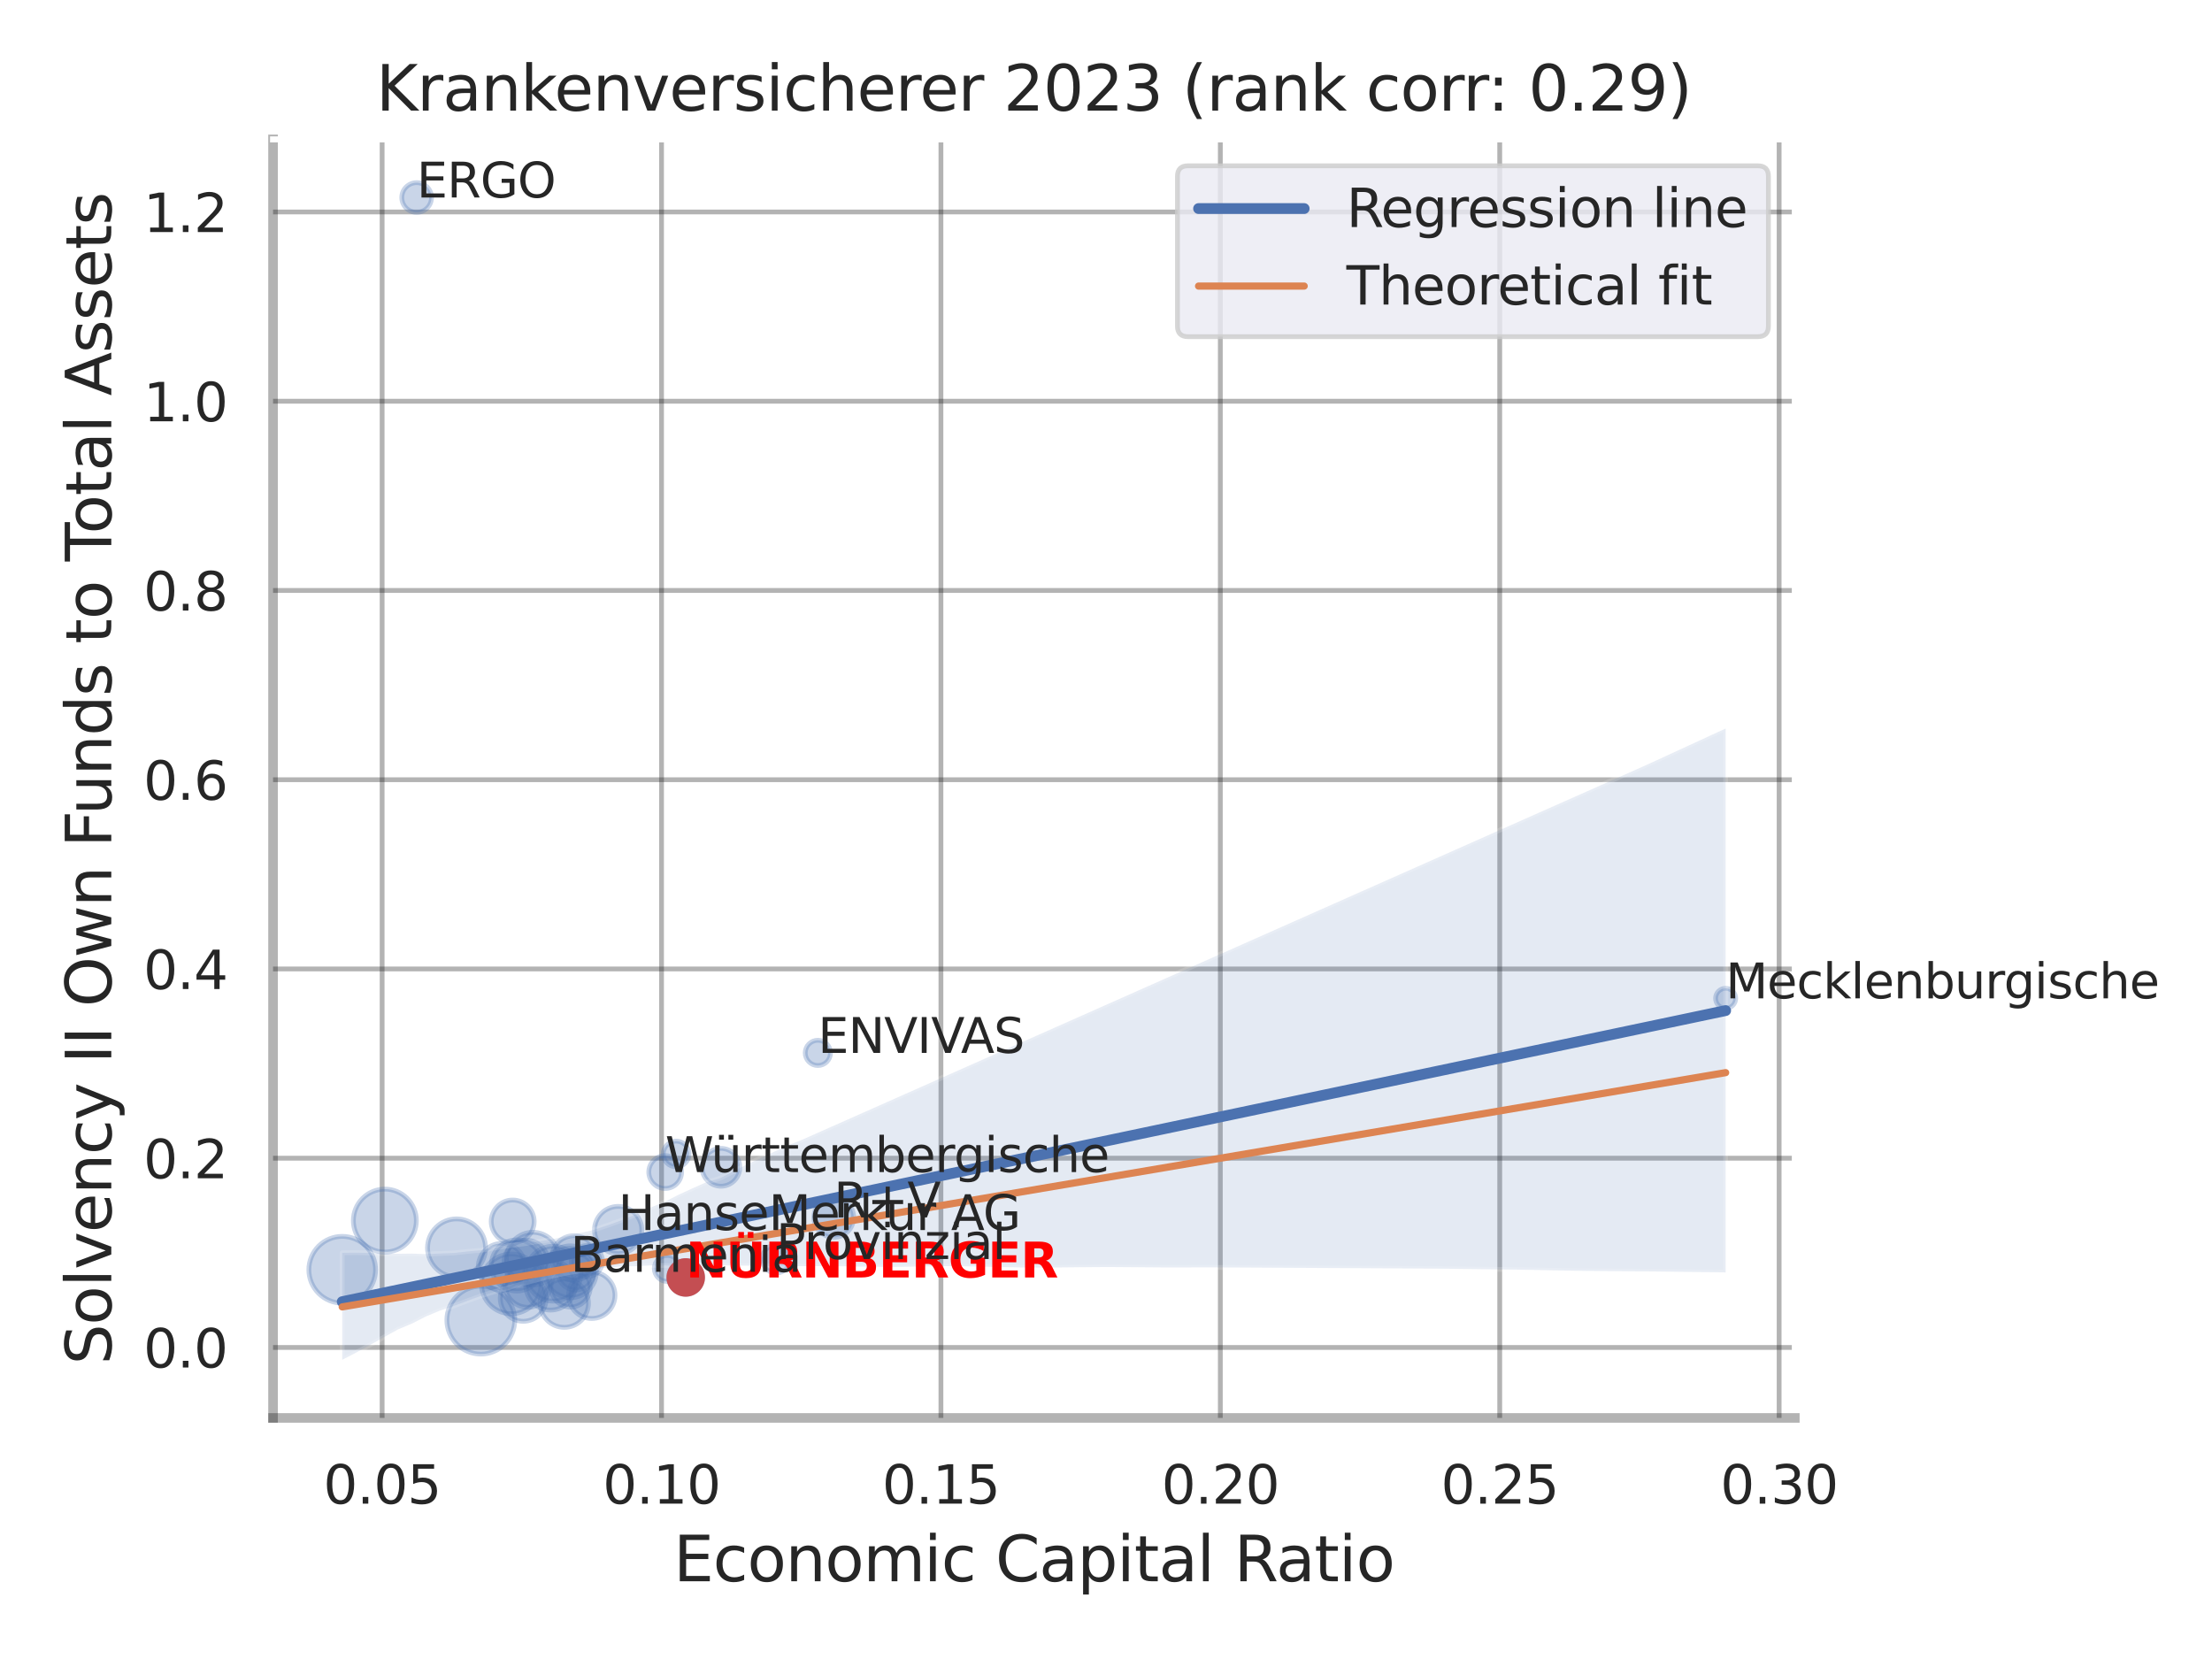 <?xml version="1.0" encoding="utf-8" standalone="no"?>
<!DOCTYPE svg PUBLIC "-//W3C//DTD SVG 1.1//EN"
  "http://www.w3.org/Graphics/SVG/1.1/DTD/svg11.dtd">
<svg xmlns:xlink="http://www.w3.org/1999/xlink" width="460.8pt" height="345.6pt" viewBox="0 0 460.8 345.6" xmlns="http://www.w3.org/2000/svg" version="1.1">
 <defs>
  <style type="text/css">*{stroke-linejoin: round; stroke-linecap: butt}</style>
 </defs>
 <g id="figure_1">
  <g id="patch_1">
   <path d="M 0 345.6 
L 460.8 345.6 
L 460.8 0 
L 0 0 
z
" style="fill: #ffffff"/>
  </g>
  <g id="axes_1">
   <g id="patch_2">
    <path d="M 56.88 295.38 
L 373.893 295.38 
L 373.893 29.04 
L 56.88 29.04 
z
" style="fill: #ffffff"/>
   </g>
   <g id="matplotlib.axis_1">
    <g id="xtick_1">
     <g id="line2d_1">
      <path d="M 79.605 295.38 
L 79.605 29.04 
" clip-path="url(#pc791c27a46)" style="fill: none; stroke: #000000; stroke-opacity: 0.3; stroke-linecap: round"/>
     </g>
     <g id="text_1">
      <!-- 0.05 -->
      <g style="fill: #262626" transform="translate(67.359 313.238) scale(0.11 -0.11)">
       <defs>
        <path id="DejaVuSans-30" d="M 2034 4250 
Q 1547 4250 1301 3770 
Q 1056 3291 1056 2328 
Q 1056 1369 1301 889 
Q 1547 409 2034 409 
Q 2525 409 2770 889 
Q 3016 1369 3016 2328 
Q 3016 3291 2770 3770 
Q 2525 4250 2034 4250 
z
M 2034 4750 
Q 2819 4750 3233 4129 
Q 3647 3509 3647 2328 
Q 3647 1150 3233 529 
Q 2819 -91 2034 -91 
Q 1250 -91 836 529 
Q 422 1150 422 2328 
Q 422 3509 836 4129 
Q 1250 4750 2034 4750 
z
" transform="scale(0.016)"/>
        <path id="DejaVuSans-2e" d="M 684 794 
L 1344 794 
L 1344 0 
L 684 0 
L 684 794 
z
" transform="scale(0.016)"/>
        <path id="DejaVuSans-35" d="M 691 4666 
L 3169 4666 
L 3169 4134 
L 1269 4134 
L 1269 2991 
Q 1406 3038 1543 3061 
Q 1681 3084 1819 3084 
Q 2600 3084 3056 2656 
Q 3513 2228 3513 1497 
Q 3513 744 3044 326 
Q 2575 -91 1722 -91 
Q 1428 -91 1123 -41 
Q 819 9 494 109 
L 494 744 
Q 775 591 1075 516 
Q 1375 441 1709 441 
Q 2250 441 2565 725 
Q 2881 1009 2881 1497 
Q 2881 1984 2565 2268 
Q 2250 2553 1709 2553 
Q 1456 2553 1204 2497 
Q 953 2441 691 2322 
L 691 4666 
z
" transform="scale(0.016)"/>
       </defs>
       <use xlink:href="#DejaVuSans-30"/>
       <use xlink:href="#DejaVuSans-2e" x="63.623"/>
       <use xlink:href="#DejaVuSans-30" x="95.41"/>
       <use xlink:href="#DejaVuSans-35" x="159.033"/>
      </g>
     </g>
    </g>
    <g id="xtick_2">
     <g id="line2d_2">
      <path d="M 137.809 295.38 
L 137.809 29.04 
" clip-path="url(#pc791c27a46)" style="fill: none; stroke: #000000; stroke-opacity: 0.3; stroke-linecap: round"/>
     </g>
     <g id="text_2">
      <!-- 0.10 -->
      <g style="fill: #262626" transform="translate(125.563 313.238) scale(0.11 -0.11)">
       <defs>
        <path id="DejaVuSans-31" d="M 794 531 
L 1825 531 
L 1825 4091 
L 703 3866 
L 703 4441 
L 1819 4666 
L 2450 4666 
L 2450 531 
L 3481 531 
L 3481 0 
L 794 0 
L 794 531 
z
" transform="scale(0.016)"/>
       </defs>
       <use xlink:href="#DejaVuSans-30"/>
       <use xlink:href="#DejaVuSans-2e" x="63.623"/>
       <use xlink:href="#DejaVuSans-31" x="95.41"/>
       <use xlink:href="#DejaVuSans-30" x="159.033"/>
      </g>
     </g>
    </g>
    <g id="xtick_3">
     <g id="line2d_3">
      <path d="M 196.013 295.38 
L 196.013 29.04 
" clip-path="url(#pc791c27a46)" style="fill: none; stroke: #000000; stroke-opacity: 0.3; stroke-linecap: round"/>
     </g>
     <g id="text_3">
      <!-- 0.15 -->
      <g style="fill: #262626" transform="translate(183.767 313.238) scale(0.11 -0.11)">
       <use xlink:href="#DejaVuSans-30"/>
       <use xlink:href="#DejaVuSans-2e" x="63.623"/>
       <use xlink:href="#DejaVuSans-31" x="95.41"/>
       <use xlink:href="#DejaVuSans-35" x="159.033"/>
      </g>
     </g>
    </g>
    <g id="xtick_4">
     <g id="line2d_4">
      <path d="M 254.217 295.38 
L 254.217 29.04 
" clip-path="url(#pc791c27a46)" style="fill: none; stroke: #000000; stroke-opacity: 0.3; stroke-linecap: round"/>
     </g>
     <g id="text_4">
      <!-- 0.20 -->
      <g style="fill: #262626" transform="translate(241.971 313.238) scale(0.11 -0.11)">
       <defs>
        <path id="DejaVuSans-32" d="M 1228 531 
L 3431 531 
L 3431 0 
L 469 0 
L 469 531 
Q 828 903 1448 1529 
Q 2069 2156 2228 2338 
Q 2531 2678 2651 2914 
Q 2772 3150 2772 3378 
Q 2772 3750 2511 3984 
Q 2250 4219 1831 4219 
Q 1534 4219 1204 4116 
Q 875 4013 500 3803 
L 500 4441 
Q 881 4594 1212 4672 
Q 1544 4750 1819 4750 
Q 2544 4750 2975 4387 
Q 3406 4025 3406 3419 
Q 3406 3131 3298 2873 
Q 3191 2616 2906 2266 
Q 2828 2175 2409 1742 
Q 1991 1309 1228 531 
z
" transform="scale(0.016)"/>
       </defs>
       <use xlink:href="#DejaVuSans-30"/>
       <use xlink:href="#DejaVuSans-2e" x="63.623"/>
       <use xlink:href="#DejaVuSans-32" x="95.41"/>
       <use xlink:href="#DejaVuSans-30" x="159.033"/>
      </g>
     </g>
    </g>
    <g id="xtick_5">
     <g id="line2d_5">
      <path d="M 312.421 295.38 
L 312.421 29.04 
" clip-path="url(#pc791c27a46)" style="fill: none; stroke: #000000; stroke-opacity: 0.3; stroke-linecap: round"/>
     </g>
     <g id="text_5">
      <!-- 0.25 -->
      <g style="fill: #262626" transform="translate(300.175 313.238) scale(0.11 -0.11)">
       <use xlink:href="#DejaVuSans-30"/>
       <use xlink:href="#DejaVuSans-2e" x="63.623"/>
       <use xlink:href="#DejaVuSans-32" x="95.41"/>
       <use xlink:href="#DejaVuSans-35" x="159.033"/>
      </g>
     </g>
    </g>
    <g id="xtick_6">
     <g id="line2d_6">
      <path d="M 370.625 295.38 
L 370.625 29.04 
" clip-path="url(#pc791c27a46)" style="fill: none; stroke: #000000; stroke-opacity: 0.3; stroke-linecap: round"/>
     </g>
     <g id="text_6">
      <!-- 0.30 -->
      <g style="fill: #262626" transform="translate(358.379 313.238) scale(0.11 -0.11)">
       <defs>
        <path id="DejaVuSans-33" d="M 2597 2516 
Q 3050 2419 3304 2112 
Q 3559 1806 3559 1356 
Q 3559 666 3084 287 
Q 2609 -91 1734 -91 
Q 1441 -91 1130 -33 
Q 819 25 488 141 
L 488 750 
Q 750 597 1062 519 
Q 1375 441 1716 441 
Q 2309 441 2620 675 
Q 2931 909 2931 1356 
Q 2931 1769 2642 2001 
Q 2353 2234 1838 2234 
L 1294 2234 
L 1294 2753 
L 1863 2753 
Q 2328 2753 2575 2939 
Q 2822 3125 2822 3475 
Q 2822 3834 2567 4026 
Q 2313 4219 1838 4219 
Q 1578 4219 1281 4162 
Q 984 4106 628 3988 
L 628 4550 
Q 988 4650 1302 4700 
Q 1616 4750 1894 4750 
Q 2613 4750 3031 4423 
Q 3450 4097 3450 3541 
Q 3450 3153 3228 2886 
Q 3006 2619 2597 2516 
z
" transform="scale(0.016)"/>
       </defs>
       <use xlink:href="#DejaVuSans-30"/>
       <use xlink:href="#DejaVuSans-2e" x="63.623"/>
       <use xlink:href="#DejaVuSans-33" x="95.41"/>
       <use xlink:href="#DejaVuSans-30" x="159.033"/>
      </g>
     </g>
    </g>
    <g id="text_7">
     <!-- Economic Capital Ratio -->
     <g style="fill: #262626" transform="translate(140.312 329.404) scale(0.13 -0.13)">
      <defs>
       <path id="DejaVuSans-45" d="M 628 4666 
L 3578 4666 
L 3578 4134 
L 1259 4134 
L 1259 2753 
L 3481 2753 
L 3481 2222 
L 1259 2222 
L 1259 531 
L 3634 531 
L 3634 0 
L 628 0 
L 628 4666 
z
" transform="scale(0.016)"/>
       <path id="DejaVuSans-63" d="M 3122 3366 
L 3122 2828 
Q 2878 2963 2633 3030 
Q 2388 3097 2138 3097 
Q 1578 3097 1268 2742 
Q 959 2388 959 1747 
Q 959 1106 1268 751 
Q 1578 397 2138 397 
Q 2388 397 2633 464 
Q 2878 531 3122 666 
L 3122 134 
Q 2881 22 2623 -34 
Q 2366 -91 2075 -91 
Q 1284 -91 818 406 
Q 353 903 353 1747 
Q 353 2603 823 3093 
Q 1294 3584 2113 3584 
Q 2378 3584 2631 3529 
Q 2884 3475 3122 3366 
z
" transform="scale(0.016)"/>
       <path id="DejaVuSans-6f" d="M 1959 3097 
Q 1497 3097 1228 2736 
Q 959 2375 959 1747 
Q 959 1119 1226 758 
Q 1494 397 1959 397 
Q 2419 397 2687 759 
Q 2956 1122 2956 1747 
Q 2956 2369 2687 2733 
Q 2419 3097 1959 3097 
z
M 1959 3584 
Q 2709 3584 3137 3096 
Q 3566 2609 3566 1747 
Q 3566 888 3137 398 
Q 2709 -91 1959 -91 
Q 1206 -91 779 398 
Q 353 888 353 1747 
Q 353 2609 779 3096 
Q 1206 3584 1959 3584 
z
" transform="scale(0.016)"/>
       <path id="DejaVuSans-6e" d="M 3513 2113 
L 3513 0 
L 2938 0 
L 2938 2094 
Q 2938 2591 2744 2837 
Q 2550 3084 2163 3084 
Q 1697 3084 1428 2787 
Q 1159 2491 1159 1978 
L 1159 0 
L 581 0 
L 581 3500 
L 1159 3500 
L 1159 2956 
Q 1366 3272 1645 3428 
Q 1925 3584 2291 3584 
Q 2894 3584 3203 3211 
Q 3513 2838 3513 2113 
z
" transform="scale(0.016)"/>
       <path id="DejaVuSans-6d" d="M 3328 2828 
Q 3544 3216 3844 3400 
Q 4144 3584 4550 3584 
Q 5097 3584 5394 3201 
Q 5691 2819 5691 2113 
L 5691 0 
L 5113 0 
L 5113 2094 
Q 5113 2597 4934 2840 
Q 4756 3084 4391 3084 
Q 3944 3084 3684 2787 
Q 3425 2491 3425 1978 
L 3425 0 
L 2847 0 
L 2847 2094 
Q 2847 2600 2669 2842 
Q 2491 3084 2119 3084 
Q 1678 3084 1418 2786 
Q 1159 2488 1159 1978 
L 1159 0 
L 581 0 
L 581 3500 
L 1159 3500 
L 1159 2956 
Q 1356 3278 1631 3431 
Q 1906 3584 2284 3584 
Q 2666 3584 2933 3390 
Q 3200 3197 3328 2828 
z
" transform="scale(0.016)"/>
       <path id="DejaVuSans-69" d="M 603 3500 
L 1178 3500 
L 1178 0 
L 603 0 
L 603 3500 
z
M 603 4863 
L 1178 4863 
L 1178 4134 
L 603 4134 
L 603 4863 
z
" transform="scale(0.016)"/>
       <path id="DejaVuSans-20" transform="scale(0.016)"/>
       <path id="DejaVuSans-43" d="M 4122 4306 
L 4122 3641 
Q 3803 3938 3442 4084 
Q 3081 4231 2675 4231 
Q 1875 4231 1450 3742 
Q 1025 3253 1025 2328 
Q 1025 1406 1450 917 
Q 1875 428 2675 428 
Q 3081 428 3442 575 
Q 3803 722 4122 1019 
L 4122 359 
Q 3791 134 3420 21 
Q 3050 -91 2638 -91 
Q 1578 -91 968 557 
Q 359 1206 359 2328 
Q 359 3453 968 4101 
Q 1578 4750 2638 4750 
Q 3056 4750 3426 4639 
Q 3797 4528 4122 4306 
z
" transform="scale(0.016)"/>
       <path id="DejaVuSans-61" d="M 2194 1759 
Q 1497 1759 1228 1600 
Q 959 1441 959 1056 
Q 959 750 1161 570 
Q 1363 391 1709 391 
Q 2188 391 2477 730 
Q 2766 1069 2766 1631 
L 2766 1759 
L 2194 1759 
z
M 3341 1997 
L 3341 0 
L 2766 0 
L 2766 531 
Q 2569 213 2275 61 
Q 1981 -91 1556 -91 
Q 1019 -91 701 211 
Q 384 513 384 1019 
Q 384 1609 779 1909 
Q 1175 2209 1959 2209 
L 2766 2209 
L 2766 2266 
Q 2766 2663 2505 2880 
Q 2244 3097 1772 3097 
Q 1472 3097 1187 3025 
Q 903 2953 641 2809 
L 641 3341 
Q 956 3463 1253 3523 
Q 1550 3584 1831 3584 
Q 2591 3584 2966 3190 
Q 3341 2797 3341 1997 
z
" transform="scale(0.016)"/>
       <path id="DejaVuSans-70" d="M 1159 525 
L 1159 -1331 
L 581 -1331 
L 581 3500 
L 1159 3500 
L 1159 2969 
Q 1341 3281 1617 3432 
Q 1894 3584 2278 3584 
Q 2916 3584 3314 3078 
Q 3713 2572 3713 1747 
Q 3713 922 3314 415 
Q 2916 -91 2278 -91 
Q 1894 -91 1617 61 
Q 1341 213 1159 525 
z
M 3116 1747 
Q 3116 2381 2855 2742 
Q 2594 3103 2138 3103 
Q 1681 3103 1420 2742 
Q 1159 2381 1159 1747 
Q 1159 1113 1420 752 
Q 1681 391 2138 391 
Q 2594 391 2855 752 
Q 3116 1113 3116 1747 
z
" transform="scale(0.016)"/>
       <path id="DejaVuSans-74" d="M 1172 4494 
L 1172 3500 
L 2356 3500 
L 2356 3053 
L 1172 3053 
L 1172 1153 
Q 1172 725 1289 603 
Q 1406 481 1766 481 
L 2356 481 
L 2356 0 
L 1766 0 
Q 1100 0 847 248 
Q 594 497 594 1153 
L 594 3053 
L 172 3053 
L 172 3500 
L 594 3500 
L 594 4494 
L 1172 4494 
z
" transform="scale(0.016)"/>
       <path id="DejaVuSans-6c" d="M 603 4863 
L 1178 4863 
L 1178 0 
L 603 0 
L 603 4863 
z
" transform="scale(0.016)"/>
       <path id="DejaVuSans-52" d="M 2841 2188 
Q 3044 2119 3236 1894 
Q 3428 1669 3622 1275 
L 4263 0 
L 3584 0 
L 2988 1197 
Q 2756 1666 2539 1819 
Q 2322 1972 1947 1972 
L 1259 1972 
L 1259 0 
L 628 0 
L 628 4666 
L 2053 4666 
Q 2853 4666 3247 4331 
Q 3641 3997 3641 3322 
Q 3641 2881 3436 2590 
Q 3231 2300 2841 2188 
z
M 1259 4147 
L 1259 2491 
L 2053 2491 
Q 2509 2491 2742 2702 
Q 2975 2913 2975 3322 
Q 2975 3731 2742 3939 
Q 2509 4147 2053 4147 
L 1259 4147 
z
" transform="scale(0.016)"/>
      </defs>
      <use xlink:href="#DejaVuSans-45"/>
      <use xlink:href="#DejaVuSans-63" x="63.184"/>
      <use xlink:href="#DejaVuSans-6f" x="118.164"/>
      <use xlink:href="#DejaVuSans-6e" x="179.346"/>
      <use xlink:href="#DejaVuSans-6f" x="242.725"/>
      <use xlink:href="#DejaVuSans-6d" x="303.906"/>
      <use xlink:href="#DejaVuSans-69" x="401.318"/>
      <use xlink:href="#DejaVuSans-63" x="429.102"/>
      <use xlink:href="#DejaVuSans-20" x="484.082"/>
      <use xlink:href="#DejaVuSans-43" x="515.869"/>
      <use xlink:href="#DejaVuSans-61" x="585.693"/>
      <use xlink:href="#DejaVuSans-70" x="646.973"/>
      <use xlink:href="#DejaVuSans-69" x="710.449"/>
      <use xlink:href="#DejaVuSans-74" x="738.232"/>
      <use xlink:href="#DejaVuSans-61" x="777.441"/>
      <use xlink:href="#DejaVuSans-6c" x="838.721"/>
      <use xlink:href="#DejaVuSans-20" x="866.504"/>
      <use xlink:href="#DejaVuSans-52" x="898.291"/>
      <use xlink:href="#DejaVuSans-61" x="965.523"/>
      <use xlink:href="#DejaVuSans-74" x="1026.803"/>
      <use xlink:href="#DejaVuSans-69" x="1066.012"/>
      <use xlink:href="#DejaVuSans-6f" x="1093.795"/>
     </g>
    </g>
   </g>
   <g id="matplotlib.axis_2">
    <g id="ytick_1">
     <g id="line2d_7">
      <path d="M 56.88 280.698 
L 373.893 280.698 
" clip-path="url(#pc791c27a46)" style="fill: none; stroke: #000000; stroke-opacity: 0.3; stroke-linecap: round"/>
     </g>
     <g id="text_8">
      <!-- 0.0 -->
      <g style="fill: #262626" transform="translate(29.887 284.877) scale(0.11 -0.11)">
       <use xlink:href="#DejaVuSans-30"/>
       <use xlink:href="#DejaVuSans-2e" x="63.623"/>
       <use xlink:href="#DejaVuSans-30" x="95.41"/>
      </g>
     </g>
    </g>
    <g id="ytick_2">
     <g id="line2d_8">
      <path d="M 56.88 241.275 
L 373.893 241.275 
" clip-path="url(#pc791c27a46)" style="fill: none; stroke: #000000; stroke-opacity: 0.3; stroke-linecap: round"/>
     </g>
     <g id="text_9">
      <!-- 0.2 -->
      <g style="fill: #262626" transform="translate(29.887 245.454) scale(0.11 -0.11)">
       <use xlink:href="#DejaVuSans-30"/>
       <use xlink:href="#DejaVuSans-2e" x="63.623"/>
       <use xlink:href="#DejaVuSans-32" x="95.41"/>
      </g>
     </g>
    </g>
    <g id="ytick_3">
     <g id="line2d_9">
      <path d="M 56.88 201.852 
L 373.893 201.852 
" clip-path="url(#pc791c27a46)" style="fill: none; stroke: #000000; stroke-opacity: 0.3; stroke-linecap: round"/>
     </g>
     <g id="text_10">
      <!-- 0.4 -->
      <g style="fill: #262626" transform="translate(29.887 206.031) scale(0.11 -0.11)">
       <defs>
        <path id="DejaVuSans-34" d="M 2419 4116 
L 825 1625 
L 2419 1625 
L 2419 4116 
z
M 2253 4666 
L 3047 4666 
L 3047 1625 
L 3713 1625 
L 3713 1100 
L 3047 1100 
L 3047 0 
L 2419 0 
L 2419 1100 
L 313 1100 
L 313 1709 
L 2253 4666 
z
" transform="scale(0.016)"/>
       </defs>
       <use xlink:href="#DejaVuSans-30"/>
       <use xlink:href="#DejaVuSans-2e" x="63.623"/>
       <use xlink:href="#DejaVuSans-34" x="95.41"/>
      </g>
     </g>
    </g>
    <g id="ytick_4">
     <g id="line2d_10">
      <path d="M 56.88 162.428 
L 373.893 162.428 
" clip-path="url(#pc791c27a46)" style="fill: none; stroke: #000000; stroke-opacity: 0.3; stroke-linecap: round"/>
     </g>
     <g id="text_11">
      <!-- 0.6 -->
      <g style="fill: #262626" transform="translate(29.887 166.607) scale(0.11 -0.11)">
       <defs>
        <path id="DejaVuSans-36" d="M 2113 2584 
Q 1688 2584 1439 2293 
Q 1191 2003 1191 1497 
Q 1191 994 1439 701 
Q 1688 409 2113 409 
Q 2538 409 2786 701 
Q 3034 994 3034 1497 
Q 3034 2003 2786 2293 
Q 2538 2584 2113 2584 
z
M 3366 4563 
L 3366 3988 
Q 3128 4100 2886 4159 
Q 2644 4219 2406 4219 
Q 1781 4219 1451 3797 
Q 1122 3375 1075 2522 
Q 1259 2794 1537 2939 
Q 1816 3084 2150 3084 
Q 2853 3084 3261 2657 
Q 3669 2231 3669 1497 
Q 3669 778 3244 343 
Q 2819 -91 2113 -91 
Q 1303 -91 875 529 
Q 447 1150 447 2328 
Q 447 3434 972 4092 
Q 1497 4750 2381 4750 
Q 2619 4750 2861 4703 
Q 3103 4656 3366 4563 
z
" transform="scale(0.016)"/>
       </defs>
       <use xlink:href="#DejaVuSans-30"/>
       <use xlink:href="#DejaVuSans-2e" x="63.623"/>
       <use xlink:href="#DejaVuSans-36" x="95.41"/>
      </g>
     </g>
    </g>
    <g id="ytick_5">
     <g id="line2d_11">
      <path d="M 56.88 123.005 
L 373.893 123.005 
" clip-path="url(#pc791c27a46)" style="fill: none; stroke: #000000; stroke-opacity: 0.3; stroke-linecap: round"/>
     </g>
     <g id="text_12">
      <!-- 0.8 -->
      <g style="fill: #262626" transform="translate(29.887 127.184) scale(0.11 -0.11)">
       <defs>
        <path id="DejaVuSans-38" d="M 2034 2216 
Q 1584 2216 1326 1975 
Q 1069 1734 1069 1313 
Q 1069 891 1326 650 
Q 1584 409 2034 409 
Q 2484 409 2743 651 
Q 3003 894 3003 1313 
Q 3003 1734 2745 1975 
Q 2488 2216 2034 2216 
z
M 1403 2484 
Q 997 2584 770 2862 
Q 544 3141 544 3541 
Q 544 4100 942 4425 
Q 1341 4750 2034 4750 
Q 2731 4750 3128 4425 
Q 3525 4100 3525 3541 
Q 3525 3141 3298 2862 
Q 3072 2584 2669 2484 
Q 3125 2378 3379 2068 
Q 3634 1759 3634 1313 
Q 3634 634 3220 271 
Q 2806 -91 2034 -91 
Q 1263 -91 848 271 
Q 434 634 434 1313 
Q 434 1759 690 2068 
Q 947 2378 1403 2484 
z
M 1172 3481 
Q 1172 3119 1398 2916 
Q 1625 2713 2034 2713 
Q 2441 2713 2670 2916 
Q 2900 3119 2900 3481 
Q 2900 3844 2670 4047 
Q 2441 4250 2034 4250 
Q 1625 4250 1398 4047 
Q 1172 3844 1172 3481 
z
" transform="scale(0.016)"/>
       </defs>
       <use xlink:href="#DejaVuSans-30"/>
       <use xlink:href="#DejaVuSans-2e" x="63.623"/>
       <use xlink:href="#DejaVuSans-38" x="95.41"/>
      </g>
     </g>
    </g>
    <g id="ytick_6">
     <g id="line2d_12">
      <path d="M 56.88 83.582 
L 373.893 83.582 
" clip-path="url(#pc791c27a46)" style="fill: none; stroke: #000000; stroke-opacity: 0.3; stroke-linecap: round"/>
     </g>
     <g id="text_13">
      <!-- 1.0 -->
      <g style="fill: #262626" transform="translate(29.887 87.761) scale(0.11 -0.11)">
       <use xlink:href="#DejaVuSans-31"/>
       <use xlink:href="#DejaVuSans-2e" x="63.623"/>
       <use xlink:href="#DejaVuSans-30" x="95.41"/>
      </g>
     </g>
    </g>
    <g id="ytick_7">
     <g id="line2d_13">
      <path d="M 56.88 44.159 
L 373.893 44.159 
" clip-path="url(#pc791c27a46)" style="fill: none; stroke: #000000; stroke-opacity: 0.3; stroke-linecap: round"/>
     </g>
     <g id="text_14">
      <!-- 1.2 -->
      <g style="fill: #262626" transform="translate(29.887 48.338) scale(0.11 -0.11)">
       <use xlink:href="#DejaVuSans-31"/>
       <use xlink:href="#DejaVuSans-2e" x="63.623"/>
       <use xlink:href="#DejaVuSans-32" x="95.41"/>
      </g>
     </g>
    </g>
    <g id="text_15">
     <!-- Solvency II Own Funds to Total Assets -->
     <g style="fill: #262626" transform="translate(23.183 284.278) rotate(-90) scale(0.13 -0.13)">
      <defs>
       <path id="DejaVuSans-53" d="M 3425 4513 
L 3425 3897 
Q 3066 4069 2747 4153 
Q 2428 4238 2131 4238 
Q 1616 4238 1336 4038 
Q 1056 3838 1056 3469 
Q 1056 3159 1242 3001 
Q 1428 2844 1947 2747 
L 2328 2669 
Q 3034 2534 3370 2195 
Q 3706 1856 3706 1288 
Q 3706 609 3251 259 
Q 2797 -91 1919 -91 
Q 1588 -91 1214 -16 
Q 841 59 441 206 
L 441 856 
Q 825 641 1194 531 
Q 1563 422 1919 422 
Q 2459 422 2753 634 
Q 3047 847 3047 1241 
Q 3047 1584 2836 1778 
Q 2625 1972 2144 2069 
L 1759 2144 
Q 1053 2284 737 2584 
Q 422 2884 422 3419 
Q 422 4038 858 4394 
Q 1294 4750 2059 4750 
Q 2388 4750 2728 4690 
Q 3069 4631 3425 4513 
z
" transform="scale(0.016)"/>
       <path id="DejaVuSans-76" d="M 191 3500 
L 800 3500 
L 1894 563 
L 2988 3500 
L 3597 3500 
L 2284 0 
L 1503 0 
L 191 3500 
z
" transform="scale(0.016)"/>
       <path id="DejaVuSans-65" d="M 3597 1894 
L 3597 1613 
L 953 1613 
Q 991 1019 1311 708 
Q 1631 397 2203 397 
Q 2534 397 2845 478 
Q 3156 559 3463 722 
L 3463 178 
Q 3153 47 2828 -22 
Q 2503 -91 2169 -91 
Q 1331 -91 842 396 
Q 353 884 353 1716 
Q 353 2575 817 3079 
Q 1281 3584 2069 3584 
Q 2775 3584 3186 3129 
Q 3597 2675 3597 1894 
z
M 3022 2063 
Q 3016 2534 2758 2815 
Q 2500 3097 2075 3097 
Q 1594 3097 1305 2825 
Q 1016 2553 972 2059 
L 3022 2063 
z
" transform="scale(0.016)"/>
       <path id="DejaVuSans-79" d="M 2059 -325 
Q 1816 -950 1584 -1140 
Q 1353 -1331 966 -1331 
L 506 -1331 
L 506 -850 
L 844 -850 
Q 1081 -850 1212 -737 
Q 1344 -625 1503 -206 
L 1606 56 
L 191 3500 
L 800 3500 
L 1894 763 
L 2988 3500 
L 3597 3500 
L 2059 -325 
z
" transform="scale(0.016)"/>
       <path id="DejaVuSans-49" d="M 628 4666 
L 1259 4666 
L 1259 0 
L 628 0 
L 628 4666 
z
" transform="scale(0.016)"/>
       <path id="DejaVuSans-4f" d="M 2522 4238 
Q 1834 4238 1429 3725 
Q 1025 3213 1025 2328 
Q 1025 1447 1429 934 
Q 1834 422 2522 422 
Q 3209 422 3611 934 
Q 4013 1447 4013 2328 
Q 4013 3213 3611 3725 
Q 3209 4238 2522 4238 
z
M 2522 4750 
Q 3503 4750 4090 4092 
Q 4678 3434 4678 2328 
Q 4678 1225 4090 567 
Q 3503 -91 2522 -91 
Q 1538 -91 948 565 
Q 359 1222 359 2328 
Q 359 3434 948 4092 
Q 1538 4750 2522 4750 
z
" transform="scale(0.016)"/>
       <path id="DejaVuSans-77" d="M 269 3500 
L 844 3500 
L 1563 769 
L 2278 3500 
L 2956 3500 
L 3675 769 
L 4391 3500 
L 4966 3500 
L 4050 0 
L 3372 0 
L 2619 2869 
L 1863 0 
L 1184 0 
L 269 3500 
z
" transform="scale(0.016)"/>
       <path id="DejaVuSans-46" d="M 628 4666 
L 3309 4666 
L 3309 4134 
L 1259 4134 
L 1259 2759 
L 3109 2759 
L 3109 2228 
L 1259 2228 
L 1259 0 
L 628 0 
L 628 4666 
z
" transform="scale(0.016)"/>
       <path id="DejaVuSans-75" d="M 544 1381 
L 544 3500 
L 1119 3500 
L 1119 1403 
Q 1119 906 1312 657 
Q 1506 409 1894 409 
Q 2359 409 2629 706 
Q 2900 1003 2900 1516 
L 2900 3500 
L 3475 3500 
L 3475 0 
L 2900 0 
L 2900 538 
Q 2691 219 2414 64 
Q 2138 -91 1772 -91 
Q 1169 -91 856 284 
Q 544 659 544 1381 
z
M 1991 3584 
L 1991 3584 
z
" transform="scale(0.016)"/>
       <path id="DejaVuSans-64" d="M 2906 2969 
L 2906 4863 
L 3481 4863 
L 3481 0 
L 2906 0 
L 2906 525 
Q 2725 213 2448 61 
Q 2172 -91 1784 -91 
Q 1150 -91 751 415 
Q 353 922 353 1747 
Q 353 2572 751 3078 
Q 1150 3584 1784 3584 
Q 2172 3584 2448 3432 
Q 2725 3281 2906 2969 
z
M 947 1747 
Q 947 1113 1208 752 
Q 1469 391 1925 391 
Q 2381 391 2643 752 
Q 2906 1113 2906 1747 
Q 2906 2381 2643 2742 
Q 2381 3103 1925 3103 
Q 1469 3103 1208 2742 
Q 947 2381 947 1747 
z
" transform="scale(0.016)"/>
       <path id="DejaVuSans-73" d="M 2834 3397 
L 2834 2853 
Q 2591 2978 2328 3040 
Q 2066 3103 1784 3103 
Q 1356 3103 1142 2972 
Q 928 2841 928 2578 
Q 928 2378 1081 2264 
Q 1234 2150 1697 2047 
L 1894 2003 
Q 2506 1872 2764 1633 
Q 3022 1394 3022 966 
Q 3022 478 2636 193 
Q 2250 -91 1575 -91 
Q 1294 -91 989 -36 
Q 684 19 347 128 
L 347 722 
Q 666 556 975 473 
Q 1284 391 1588 391 
Q 1994 391 2212 530 
Q 2431 669 2431 922 
Q 2431 1156 2273 1281 
Q 2116 1406 1581 1522 
L 1381 1569 
Q 847 1681 609 1914 
Q 372 2147 372 2553 
Q 372 3047 722 3315 
Q 1072 3584 1716 3584 
Q 2034 3584 2315 3537 
Q 2597 3491 2834 3397 
z
" transform="scale(0.016)"/>
       <path id="DejaVuSans-54" d="M -19 4666 
L 3928 4666 
L 3928 4134 
L 2272 4134 
L 2272 0 
L 1638 0 
L 1638 4134 
L -19 4134 
L -19 4666 
z
" transform="scale(0.016)"/>
       <path id="DejaVuSans-41" d="M 2188 4044 
L 1331 1722 
L 3047 1722 
L 2188 4044 
z
M 1831 4666 
L 2547 4666 
L 4325 0 
L 3669 0 
L 3244 1197 
L 1141 1197 
L 716 0 
L 50 0 
L 1831 4666 
z
" transform="scale(0.016)"/>
      </defs>
      <use xlink:href="#DejaVuSans-53"/>
      <use xlink:href="#DejaVuSans-6f" x="63.477"/>
      <use xlink:href="#DejaVuSans-6c" x="124.658"/>
      <use xlink:href="#DejaVuSans-76" x="152.441"/>
      <use xlink:href="#DejaVuSans-65" x="211.621"/>
      <use xlink:href="#DejaVuSans-6e" x="273.145"/>
      <use xlink:href="#DejaVuSans-63" x="336.523"/>
      <use xlink:href="#DejaVuSans-79" x="391.504"/>
      <use xlink:href="#DejaVuSans-20" x="450.684"/>
      <use xlink:href="#DejaVuSans-49" x="482.471"/>
      <use xlink:href="#DejaVuSans-49" x="511.963"/>
      <use xlink:href="#DejaVuSans-20" x="541.455"/>
      <use xlink:href="#DejaVuSans-4f" x="573.242"/>
      <use xlink:href="#DejaVuSans-77" x="651.953"/>
      <use xlink:href="#DejaVuSans-6e" x="733.74"/>
      <use xlink:href="#DejaVuSans-20" x="797.119"/>
      <use xlink:href="#DejaVuSans-46" x="828.906"/>
      <use xlink:href="#DejaVuSans-75" x="880.926"/>
      <use xlink:href="#DejaVuSans-6e" x="944.305"/>
      <use xlink:href="#DejaVuSans-64" x="1007.684"/>
      <use xlink:href="#DejaVuSans-73" x="1071.16"/>
      <use xlink:href="#DejaVuSans-20" x="1123.26"/>
      <use xlink:href="#DejaVuSans-74" x="1155.047"/>
      <use xlink:href="#DejaVuSans-6f" x="1194.256"/>
      <use xlink:href="#DejaVuSans-20" x="1255.438"/>
      <use xlink:href="#DejaVuSans-54" x="1287.225"/>
      <use xlink:href="#DejaVuSans-6f" x="1331.309"/>
      <use xlink:href="#DejaVuSans-74" x="1392.49"/>
      <use xlink:href="#DejaVuSans-61" x="1431.699"/>
      <use xlink:href="#DejaVuSans-6c" x="1492.979"/>
      <use xlink:href="#DejaVuSans-20" x="1520.762"/>
      <use xlink:href="#DejaVuSans-41" x="1552.549"/>
      <use xlink:href="#DejaVuSans-73" x="1620.957"/>
      <use xlink:href="#DejaVuSans-73" x="1673.057"/>
      <use xlink:href="#DejaVuSans-65" x="1725.156"/>
      <use xlink:href="#DejaVuSans-74" x="1786.68"/>
      <use xlink:href="#DejaVuSans-73" x="1825.889"/>
     </g>
    </g>
   </g>
   <g id="PathCollection_1">
    <path d="M 111.01 267.684 
C 112.465 267.684 113.861 267.106 114.889 266.077 
C 115.918 265.048 116.496 263.652 116.496 262.197 
C 116.496 260.742 115.918 259.347 114.889 258.318 
C 113.861 257.289 112.465 256.711 111.01 256.711 
C 109.555 256.711 108.159 257.289 107.131 258.318 
C 106.102 259.347 105.524 260.742 105.524 262.197 
C 105.524 263.652 106.102 265.048 107.131 266.077 
C 108.159 267.106 109.555 267.684 111.01 267.684 
z
" clip-path="url(#pc791c27a46)" style="fill: #4c72b0; fill-opacity: 0.3; stroke: #4c72b0; stroke-opacity: 0.3"/>
    <path d="M 106.511 273.679 
C 108.161 273.679 109.744 273.023 110.911 271.856 
C 112.078 270.689 112.734 269.106 112.734 267.456 
C 112.734 265.805 112.078 264.222 110.911 263.055 
C 109.744 261.888 108.161 261.233 106.511 261.233 
C 104.86 261.233 103.277 261.888 102.11 263.055 
C 100.943 264.222 100.287 265.805 100.287 267.456 
C 100.287 269.106 100.943 270.689 102.11 271.856 
C 103.277 273.023 104.86 273.679 106.511 273.679 
z
" clip-path="url(#pc791c27a46)" style="fill: #4c72b0; fill-opacity: 0.3; stroke: #4c72b0; stroke-opacity: 0.3"/>
    <path d="M 115.278 271.05 
C 116.796 271.05 118.251 270.447 119.324 269.374 
C 120.397 268.301 121 266.845 121 265.328 
C 121 263.81 120.397 262.355 119.324 261.282 
C 118.251 260.209 116.796 259.606 115.278 259.606 
C 113.761 259.606 112.305 260.209 111.232 261.282 
C 110.159 262.355 109.556 263.81 109.556 265.328 
C 109.556 266.845 110.159 268.301 111.232 269.374 
C 112.305 270.447 113.761 271.05 115.278 271.05 
z
" clip-path="url(#pc791c27a46)" style="fill: #4c72b0; fill-opacity: 0.3; stroke: #4c72b0; stroke-opacity: 0.3"/>
    <path d="M 104.523 268.794 
C 105.817 268.794 107.059 268.28 107.975 267.364 
C 108.89 266.449 109.405 265.207 109.405 263.912 
C 109.405 262.617 108.89 261.376 107.975 260.46 
C 107.059 259.545 105.817 259.03 104.523 259.03 
C 103.228 259.03 101.986 259.545 101.071 260.46 
C 100.155 261.376 99.641 262.617 99.641 263.912 
C 99.641 265.207 100.155 266.449 101.071 267.364 
C 101.986 268.28 103.228 268.794 104.523 268.794 
z
" clip-path="url(#pc791c27a46)" style="fill: #4c72b0; fill-opacity: 0.3; stroke: #4c72b0; stroke-opacity: 0.3"/>
    <path d="M 100.165 282.076 
C 102.04 282.076 103.839 281.331 105.165 280.005 
C 106.491 278.679 107.236 276.88 107.236 275.005 
C 107.236 273.13 106.491 271.331 105.165 270.005 
C 103.839 268.679 102.04 267.934 100.165 267.934 
C 98.29 267.934 96.491 268.679 95.165 270.005 
C 93.839 271.331 93.094 273.13 93.094 275.005 
C 93.094 276.88 93.839 278.679 95.165 280.005 
C 96.491 281.331 98.29 282.076 100.165 282.076 
z
" clip-path="url(#pc791c27a46)" style="fill: #4c72b0; fill-opacity: 0.3; stroke: #4c72b0; stroke-opacity: 0.3"/>
    <path d="M 80.173 260.835 
C 81.913 260.835 83.582 260.144 84.812 258.913 
C 86.042 257.683 86.734 256.014 86.734 254.274 
C 86.734 252.534 86.042 250.865 84.812 249.635 
C 83.582 248.404 81.913 247.713 80.173 247.713 
C 78.433 247.713 76.764 248.404 75.534 249.635 
C 74.303 250.865 73.612 252.534 73.612 254.274 
C 73.612 256.014 74.303 257.683 75.534 258.913 
C 76.764 260.144 78.433 260.835 80.173 260.835 
z
" clip-path="url(#pc791c27a46)" style="fill: #4c72b0; fill-opacity: 0.3; stroke: #4c72b0; stroke-opacity: 0.3"/>
    <path d="M 106.804 258.932 
C 107.99 258.932 109.127 258.461 109.965 257.622 
C 110.804 256.784 111.275 255.646 111.275 254.461 
C 111.275 253.275 110.804 252.138 109.965 251.3 
C 109.127 250.461 107.99 249.99 106.804 249.99 
C 105.618 249.99 104.481 250.461 103.643 251.3 
C 102.804 252.138 102.333 253.275 102.333 254.461 
C 102.333 255.646 102.804 256.784 103.643 257.622 
C 104.481 258.461 105.618 258.932 106.804 258.932 
z
" clip-path="url(#pc791c27a46)" style="fill: #4c72b0; fill-opacity: 0.3; stroke: #4c72b0; stroke-opacity: 0.3"/>
    <path d="M 108.997 275.247 
C 110.266 275.247 111.484 274.743 112.381 273.846 
C 113.278 272.948 113.782 271.731 113.782 270.462 
C 113.782 269.193 113.278 267.976 112.381 267.079 
C 111.484 266.181 110.266 265.677 108.997 265.677 
C 107.728 265.677 106.511 266.181 105.614 267.079 
C 104.716 267.976 104.212 269.193 104.212 270.462 
C 104.212 271.731 104.716 272.948 105.614 273.846 
C 106.511 274.743 107.728 275.247 108.997 275.247 
z
" clip-path="url(#pc791c27a46)" style="fill: #4c72b0; fill-opacity: 0.3; stroke: #4c72b0; stroke-opacity: 0.3"/>
    <path d="M 114.694 272.909 
C 116.061 272.909 117.373 272.366 118.339 271.399 
C 119.306 270.433 119.849 269.121 119.849 267.754 
C 119.849 266.387 119.306 265.076 118.339 264.109 
C 117.373 263.142 116.061 262.599 114.694 262.599 
C 113.327 262.599 112.015 263.142 111.049 264.109 
C 110.082 265.076 109.539 266.387 109.539 267.754 
C 109.539 269.121 110.082 270.433 111.049 271.399 
C 112.015 272.366 113.327 272.909 114.694 272.909 
z
" clip-path="url(#pc791c27a46)" style="fill: #4c72b0; fill-opacity: 0.3; stroke: #4c72b0; stroke-opacity: 0.3"/>
    <path d="M 71.29 271.457 
C 73.132 271.457 74.9 270.725 76.203 269.422 
C 77.506 268.119 78.238 266.351 78.238 264.508 
C 78.238 262.666 77.506 260.898 76.203 259.595 
C 74.9 258.292 73.132 257.56 71.29 257.56 
C 69.447 257.56 67.679 258.292 66.376 259.595 
C 65.073 260.898 64.341 262.666 64.341 264.508 
C 64.341 266.351 65.073 268.119 66.376 269.422 
C 67.679 270.725 69.447 271.457 71.29 271.457 
z
" clip-path="url(#pc791c27a46)" style="fill: #4c72b0; fill-opacity: 0.3; stroke: #4c72b0; stroke-opacity: 0.3"/>
    <path d="M 119.584 266.673 
C 120.813 266.673 121.992 266.184 122.862 265.315 
C 123.731 264.446 124.219 263.267 124.219 262.038 
C 124.219 260.808 123.731 259.629 122.862 258.76 
C 121.992 257.891 120.813 257.403 119.584 257.403 
C 118.355 257.403 117.176 257.891 116.307 258.76 
C 115.438 259.629 114.949 260.808 114.949 262.038 
C 114.949 263.267 115.438 264.446 116.307 265.315 
C 117.176 266.184 118.355 266.673 119.584 266.673 
z
" clip-path="url(#pc791c27a46)" style="fill: #4c72b0; fill-opacity: 0.3; stroke: #4c72b0; stroke-opacity: 0.3"/>
    <path d="M 95.107 266.004 
C 96.71 266.004 98.248 265.367 99.381 264.234 
C 100.514 263.101 101.151 261.563 101.151 259.96 
C 101.151 258.358 100.514 256.82 99.381 255.687 
C 98.248 254.553 96.71 253.917 95.107 253.917 
C 93.505 253.917 91.967 254.553 90.834 255.687 
C 89.7 256.82 89.064 258.358 89.064 259.96 
C 89.064 261.563 89.7 263.101 90.834 264.234 
C 91.967 265.367 93.505 266.004 95.107 266.004 
z
" clip-path="url(#pc791c27a46)" style="fill: #4c72b0; fill-opacity: 0.3; stroke: #4c72b0; stroke-opacity: 0.3"/>
    <path d="M 109.605 267.578 
C 110.828 267.578 112.001 267.092 112.865 266.227 
C 113.73 265.363 114.216 264.19 114.216 262.968 
C 114.216 261.745 113.73 260.572 112.865 259.708 
C 112.001 258.843 110.828 258.357 109.605 258.357 
C 108.383 258.357 107.21 258.843 106.345 259.708 
C 105.481 260.572 104.995 261.745 104.995 262.968 
C 104.995 264.19 105.481 265.363 106.345 266.227 
C 107.21 267.092 108.383 267.578 109.605 267.578 
z
" clip-path="url(#pc791c27a46)" style="fill: #4c72b0; fill-opacity: 0.3; stroke: #4c72b0; stroke-opacity: 0.3"/>
    <path d="M 118.857 272.284 
C 119.942 272.284 120.983 271.853 121.75 271.086 
C 122.517 270.319 122.948 269.279 122.948 268.194 
C 122.948 267.109 122.517 266.068 121.75 265.301 
C 120.983 264.534 119.942 264.103 118.857 264.103 
C 117.772 264.103 116.732 264.534 115.964 265.301 
C 115.197 266.068 114.766 267.109 114.766 268.194 
C 114.766 269.279 115.197 270.319 115.964 271.086 
C 116.732 271.853 117.772 272.284 118.857 272.284 
z
" clip-path="url(#pc791c27a46)" style="fill: #4c72b0; fill-opacity: 0.3; stroke: #4c72b0; stroke-opacity: 0.3"/>
    <path d="M 150.187 247.111 
C 151.231 247.111 152.233 246.696 152.972 245.958 
C 153.71 245.219 154.125 244.217 154.125 243.173 
C 154.125 242.128 153.71 241.126 152.972 240.388 
C 152.233 239.649 151.231 239.234 150.187 239.234 
C 149.142 239.234 148.14 239.649 147.402 240.388 
C 146.663 241.126 146.248 242.128 146.248 243.173 
C 146.248 244.217 146.663 245.219 147.402 245.958 
C 148.14 246.696 149.142 247.111 150.187 247.111 
z
" clip-path="url(#pc791c27a46)" style="fill: #4c72b0; fill-opacity: 0.3; stroke: #4c72b0; stroke-opacity: 0.3"/>
    <path d="M 173.693 257.758 
C 174.792 257.758 175.846 257.322 176.623 256.544 
C 177.401 255.767 177.837 254.713 177.837 253.614 
C 177.837 252.514 177.401 251.46 176.623 250.683 
C 175.846 249.905 174.792 249.469 173.693 249.469 
C 172.593 249.469 171.539 249.905 170.762 250.683 
C 169.984 251.46 169.548 252.514 169.548 253.614 
C 169.548 254.713 169.984 255.767 170.762 256.544 
C 171.539 257.322 172.593 257.758 173.693 257.758 
z
" clip-path="url(#pc791c27a46)" style="fill: #4c72b0; fill-opacity: 0.3; stroke: #4c72b0; stroke-opacity: 0.3"/>
    <path d="M 117.557 276.513 
C 118.891 276.513 120.171 275.983 121.114 275.04 
C 122.057 274.097 122.587 272.817 122.587 271.483 
C 122.587 270.149 122.057 268.87 121.114 267.926 
C 120.171 266.983 118.891 266.453 117.557 266.453 
C 116.223 266.453 114.944 266.983 114 267.926 
C 113.057 268.87 112.527 270.149 112.527 271.483 
C 112.527 272.817 113.057 274.097 114 275.04 
C 114.944 275.983 116.223 276.513 117.557 276.513 
z
" clip-path="url(#pc791c27a46)" style="fill: #4c72b0; fill-opacity: 0.3; stroke: #4c72b0; stroke-opacity: 0.3"/>
    <path d="M 139.014 266.949 
C 139.731 266.949 140.42 266.664 140.927 266.157 
C 141.435 265.649 141.72 264.961 141.72 264.243 
C 141.72 263.526 141.435 262.837 140.927 262.33 
C 140.42 261.823 139.731 261.537 139.014 261.537 
C 138.296 261.537 137.608 261.823 137.101 262.33 
C 136.593 262.837 136.308 263.526 136.308 264.243 
C 136.308 264.961 136.593 265.649 137.101 266.157 
C 137.608 266.664 138.296 266.949 139.014 266.949 
z
" clip-path="url(#pc791c27a46)" style="fill: #4c72b0; fill-opacity: 0.3; stroke: #4c72b0; stroke-opacity: 0.3"/>
    <path d="M 123.276 274.663 
C 124.56 274.663 125.79 274.154 126.698 273.246 
C 127.605 272.339 128.115 271.108 128.115 269.825 
C 128.115 268.541 127.605 267.311 126.698 266.403 
C 125.79 265.496 124.56 264.986 123.276 264.986 
C 121.993 264.986 120.762 265.496 119.855 266.403 
C 118.947 267.311 118.438 268.541 118.438 269.825 
C 118.438 271.108 118.947 272.339 119.855 273.246 
C 120.762 274.154 121.993 274.663 123.276 274.663 
z
" clip-path="url(#pc791c27a46)" style="fill: #4c72b0; fill-opacity: 0.3; stroke: #4c72b0; stroke-opacity: 0.3"/>
    <path d="M 170.376 221.969 
C 171.074 221.969 171.743 221.692 172.236 221.199 
C 172.73 220.705 173.007 220.036 173.007 219.338 
C 173.007 218.64 172.73 217.971 172.236 217.477 
C 171.743 216.984 171.074 216.707 170.376 216.707 
C 169.678 216.707 169.009 216.984 168.515 217.477 
C 168.022 217.971 167.745 218.64 167.745 219.338 
C 167.745 220.036 168.022 220.705 168.515 221.199 
C 169.009 221.692 169.678 221.969 170.376 221.969 
z
" clip-path="url(#pc791c27a46)" style="fill: #4c72b0; fill-opacity: 0.3; stroke: #4c72b0; stroke-opacity: 0.3"/>
    <path d="M 142.85 269.628 
C 143.781 269.628 144.674 269.258 145.333 268.6 
C 145.991 267.941 146.361 267.048 146.361 266.117 
C 146.361 265.186 145.991 264.293 145.333 263.635 
C 144.674 262.976 143.781 262.606 142.85 262.606 
C 141.919 262.606 141.026 262.976 140.367 263.635 
C 139.709 264.293 139.339 265.186 139.339 266.117 
C 139.339 267.048 139.709 267.941 140.367 268.6 
C 141.026 269.258 141.919 269.628 142.85 269.628 
z
" clip-path="url(#pc791c27a46)" style="fill: #4c72b0; fill-opacity: 0.3; stroke: #4c72b0; stroke-opacity: 0.3"/>
    <path d="M 86.796 44.242 
C 87.617 44.242 88.405 43.916 88.985 43.335 
C 89.566 42.755 89.892 41.967 89.892 41.146 
C 89.892 40.325 89.566 39.538 88.985 38.957 
C 88.405 38.377 87.617 38.05 86.796 38.05 
C 85.975 38.05 85.188 38.377 84.607 38.957 
C 84.027 39.538 83.7 40.325 83.7 41.146 
C 83.7 41.967 84.027 42.755 84.607 43.335 
C 85.188 43.916 85.975 44.242 86.796 44.242 
z
" clip-path="url(#pc791c27a46)" style="fill: #4c72b0; fill-opacity: 0.3; stroke: #4c72b0; stroke-opacity: 0.3"/>
    <path d="M 140.855 243.081 
C 141.567 243.081 142.249 242.798 142.753 242.295 
C 143.256 241.792 143.539 241.109 143.539 240.397 
C 143.539 239.686 143.256 239.003 142.753 238.5 
C 142.249 237.997 141.567 237.714 140.855 237.714 
C 140.144 237.714 139.461 237.997 138.958 238.5 
C 138.455 239.003 138.172 239.686 138.172 240.397 
C 138.172 241.109 138.455 241.792 138.958 242.295 
C 139.461 242.798 140.144 243.081 140.855 243.081 
z
" clip-path="url(#pc791c27a46)" style="fill: #4c72b0; fill-opacity: 0.3; stroke: #4c72b0; stroke-opacity: 0.3"/>
    <path d="M 107.665 268.944 
C 109.078 268.944 110.433 268.382 111.432 267.383 
C 112.431 266.384 112.992 265.029 112.992 263.616 
C 112.992 262.203 112.431 260.848 111.432 259.849 
C 110.433 258.85 109.078 258.289 107.665 258.289 
C 106.252 258.289 104.897 258.85 103.898 259.849 
C 102.899 260.848 102.337 262.203 102.337 263.616 
C 102.337 265.029 102.899 266.384 103.898 267.383 
C 104.897 268.382 106.252 268.944 107.665 268.944 
z
" clip-path="url(#pc791c27a46)" style="fill: #4c72b0; fill-opacity: 0.3; stroke: #4c72b0; stroke-opacity: 0.3"/>
    <path d="M 161.685 265.179 
C 162.454 265.179 163.192 264.874 163.736 264.33 
C 164.28 263.786 164.586 263.048 164.586 262.278 
C 164.586 261.509 164.28 260.771 163.736 260.227 
C 163.192 259.683 162.454 259.377 161.685 259.377 
C 160.916 259.377 160.178 259.683 159.634 260.227 
C 159.09 260.771 158.784 261.509 158.784 262.278 
C 158.784 263.048 159.09 263.786 159.634 264.33 
C 160.178 264.874 160.916 265.179 161.685 265.179 
z
" clip-path="url(#pc791c27a46)" style="fill: #4c72b0; fill-opacity: 0.3; stroke: #4c72b0; stroke-opacity: 0.3"/>
    <path d="M 138.573 247.579 
C 139.478 247.579 140.347 247.219 140.988 246.578 
C 141.628 245.938 141.988 245.069 141.988 244.163 
C 141.988 243.257 141.628 242.388 140.988 241.748 
C 140.347 241.107 139.478 240.747 138.573 240.747 
C 137.667 240.747 136.798 241.107 136.157 241.748 
C 135.517 242.388 135.157 243.257 135.157 244.163 
C 135.157 245.069 135.517 245.938 136.157 246.578 
C 136.798 247.219 137.667 247.579 138.573 247.579 
z
" clip-path="url(#pc791c27a46)" style="fill: #4c72b0; fill-opacity: 0.3; stroke: #4c72b0; stroke-opacity: 0.3"/>
    <path d="M 359.483 210.067 
C 360.038 210.067 360.571 209.847 360.964 209.454 
C 361.357 209.061 361.577 208.529 361.577 207.973 
C 361.577 207.418 361.357 206.885 360.964 206.492 
C 360.571 206.1 360.038 205.879 359.483 205.879 
C 358.928 205.879 358.395 206.1 358.002 206.492 
C 357.61 206.885 357.389 207.418 357.389 207.973 
C 357.389 208.529 357.61 209.061 358.002 209.454 
C 358.395 209.847 358.928 210.067 359.483 210.067 
z
" clip-path="url(#pc791c27a46)" style="fill: #4c72b0; fill-opacity: 0.3; stroke: #4c72b0; stroke-opacity: 0.3"/>
    <path d="M 119.951 268.728 
C 120.956 268.728 121.921 268.329 122.632 267.618 
C 123.343 266.907 123.742 265.942 123.742 264.937 
C 123.742 263.931 123.343 262.967 122.632 262.256 
C 121.921 261.545 120.956 261.145 119.951 261.145 
C 118.945 261.145 117.981 261.545 117.27 262.256 
C 116.559 262.967 116.159 263.931 116.159 264.937 
C 116.159 265.942 116.559 266.907 117.27 267.618 
C 117.981 268.329 118.945 268.728 119.951 268.728 
z
" clip-path="url(#pc791c27a46)" style="fill: #4c72b0; fill-opacity: 0.3; stroke: #4c72b0; stroke-opacity: 0.3"/>
    <path d="M 122.26 265.953 
C 123.119 265.953 123.943 265.611 124.551 265.004 
C 125.158 264.396 125.5 263.572 125.5 262.713 
C 125.5 261.854 125.158 261.03 124.551 260.422 
C 123.943 259.815 123.119 259.474 122.26 259.474 
C 121.401 259.474 120.577 259.815 119.969 260.422 
C 119.362 261.03 119.021 261.854 119.021 262.713 
C 119.021 263.572 119.362 264.396 119.969 265.004 
C 120.577 265.611 121.401 265.953 122.26 265.953 
z
" clip-path="url(#pc791c27a46)" style="fill: #4c72b0; fill-opacity: 0.3; stroke: #4c72b0; stroke-opacity: 0.3"/>
    <path d="M 128.772 261.171 
C 130.079 261.171 131.332 260.652 132.256 259.727 
C 133.181 258.803 133.7 257.55 133.7 256.243 
C 133.7 254.936 133.181 253.683 132.256 252.759 
C 131.332 251.835 130.079 251.315 128.772 251.315 
C 127.465 251.315 126.212 251.835 125.288 252.759 
C 124.364 253.683 123.844 254.936 123.844 256.243 
C 123.844 257.55 124.364 258.803 125.288 259.727 
C 126.212 260.652 127.465 261.171 128.772 261.171 
z
" clip-path="url(#pc791c27a46)" style="fill: #4c72b0; fill-opacity: 0.3; stroke: #4c72b0; stroke-opacity: 0.3"/>
    <path d="M 109.921 272.332 
C 111.168 272.332 112.363 271.837 113.244 270.956 
C 114.125 270.075 114.62 268.879 114.62 267.633 
C 114.62 266.387 114.125 265.192 113.244 264.311 
C 112.363 263.429 111.168 262.934 109.921 262.934 
C 108.675 262.934 107.48 263.429 106.599 264.311 
C 105.717 265.192 105.222 266.387 105.222 267.633 
C 105.222 268.879 105.717 270.075 106.599 270.956 
C 107.48 271.837 108.675 272.332 109.921 272.332 
z
" clip-path="url(#pc791c27a46)" style="fill: #4c72b0; fill-opacity: 0.3; stroke: #4c72b0; stroke-opacity: 0.3"/>
    <path d="M 118.827 270.339 
C 120.259 270.339 121.633 269.77 122.646 268.758 
C 123.658 267.745 124.227 266.371 124.227 264.939 
C 124.227 263.507 123.658 262.133 122.646 261.121 
C 121.633 260.108 120.259 259.539 118.827 259.539 
C 117.395 259.539 116.022 260.108 115.009 261.121 
C 113.996 262.133 113.427 263.507 113.427 264.939 
C 113.427 266.371 113.996 267.745 115.009 268.758 
C 116.022 269.77 117.395 270.339 118.827 270.339 
z
" clip-path="url(#pc791c27a46)" style="fill: #4c72b0; fill-opacity: 0.3; stroke: #4c72b0; stroke-opacity: 0.3"/>
   </g>
   <g id="PolyCollection_1">
    <defs>
     <path id="m68e276684b" d="M 71.29 -84.616 
L 71.29 -62.326 
L 74.201 -63.838 
L 77.112 -65.436 
L 80.023 -67.067 
L 82.934 -68.67 
L 85.845 -69.889 
L 88.756 -71.372 
L 91.667 -72.587 
L 94.578 -73.564 
L 97.489 -74.663 
L 100.4 -75.717 
L 103.311 -76.603 
L 106.222 -77.44 
L 109.133 -78.277 
L 112.044 -79.037 
L 114.955 -79.787 
L 117.866 -80.375 
L 120.777 -80.871 
L 123.688 -81.338 
L 126.6 -81.556 
L 129.511 -81.784 
L 132.422 -81.833 
L 135.333 -81.98 
L 138.244 -81.98 
L 141.155 -81.917 
L 144.066 -81.887 
L 146.977 -81.932 
L 149.888 -81.999 
L 152.799 -81.968 
L 155.71 -81.934 
L 158.621 -81.921 
L 161.532 -81.838 
L 164.443 -81.856 
L 167.354 -81.836 
L 170.265 -81.836 
L 173.176 -81.837 
L 176.087 -81.814 
L 178.998 -81.737 
L 181.909 -81.748 
L 184.82 -81.659 
L 187.731 -81.696 
L 190.642 -81.749 
L 193.554 -81.803 
L 196.465 -81.838 
L 199.376 -81.838 
L 202.287 -81.783 
L 205.198 -81.723 
L 208.109 -81.664 
L 211.02 -81.604 
L 213.931 -81.545 
L 216.842 -81.538 
L 219.753 -81.56 
L 222.664 -81.588 
L 225.575 -81.617 
L 228.486 -81.645 
L 231.397 -81.655 
L 234.308 -81.632 
L 237.219 -81.609 
L 240.13 -81.586 
L 243.041 -81.563 
L 245.952 -81.563 
L 248.863 -81.577 
L 251.774 -81.584 
L 254.685 -81.568 
L 257.597 -81.552 
L 260.508 -81.537 
L 263.419 -81.521 
L 266.33 -81.506 
L 269.241 -81.49 
L 272.152 -81.475 
L 275.063 -81.459 
L 277.974 -81.444 
L 280.885 -81.428 
L 283.796 -81.413 
L 286.707 -81.397 
L 289.618 -81.38 
L 292.529 -81.363 
L 295.44 -81.346 
L 298.351 -81.329 
L 301.262 -81.3 
L 304.173 -81.262 
L 307.084 -81.224 
L 309.995 -81.187 
L 312.906 -81.149 
L 315.817 -81.111 
L 318.728 -81.063 
L 321.639 -81.006 
L 324.551 -80.949 
L 327.462 -80.891 
L 330.373 -80.85 
L 333.284 -80.825 
L 336.195 -80.801 
L 339.106 -80.776 
L 342.017 -80.752 
L 344.928 -80.727 
L 347.839 -80.69 
L 350.75 -80.651 
L 353.661 -80.613 
L 356.572 -80.574 
L 359.483 -80.536 
L 359.483 -193.84 
L 359.483 -193.84 
L 356.572 -192.499 
L 353.661 -191.158 
L 350.75 -189.816 
L 347.839 -188.475 
L 344.928 -187.134 
L 342.017 -185.812 
L 339.106 -184.52 
L 336.195 -183.228 
L 333.284 -181.936 
L 330.373 -180.643 
L 327.462 -179.351 
L 324.551 -178.059 
L 321.639 -176.767 
L 318.728 -175.475 
L 315.817 -174.182 
L 312.906 -172.89 
L 309.995 -171.598 
L 307.084 -170.306 
L 304.173 -169.014 
L 301.262 -167.722 
L 298.351 -166.429 
L 295.44 -165.137 
L 292.529 -163.845 
L 289.618 -162.553 
L 286.707 -161.261 
L 283.796 -159.969 
L 280.885 -158.676 
L 277.974 -157.384 
L 275.063 -156.092 
L 272.152 -154.8 
L 269.241 -153.508 
L 266.33 -152.216 
L 263.419 -150.923 
L 260.508 -149.631 
L 257.597 -148.339 
L 254.685 -147.047 
L 251.774 -145.755 
L 248.863 -144.462 
L 245.952 -143.17 
L 243.041 -141.878 
L 240.13 -140.586 
L 237.219 -139.294 
L 234.308 -138.002 
L 231.397 -136.709 
L 228.486 -135.417 
L 225.575 -134.125 
L 222.664 -132.833 
L 219.753 -131.541 
L 216.842 -130.249 
L 213.931 -128.956 
L 211.02 -127.664 
L 208.109 -126.372 
L 205.198 -125.08 
L 202.287 -123.788 
L 199.376 -122.496 
L 196.465 -121.203 
L 193.554 -119.911 
L 190.642 -118.619 
L 187.731 -117.327 
L 184.82 -116.035 
L 181.909 -114.742 
L 178.998 -113.45 
L 176.087 -112.158 
L 173.176 -110.866 
L 170.265 -109.574 
L 167.354 -108.282 
L 164.443 -107.123 
L 161.532 -105.79 
L 158.621 -104.412 
L 155.71 -103.1 
L 152.799 -101.565 
L 149.888 -100.113 
L 146.977 -99.256 
L 144.066 -97.961 
L 141.155 -96.608 
L 138.244 -95.123 
L 135.333 -93.987 
L 132.422 -92.596 
L 129.511 -91.419 
L 126.6 -90.358 
L 123.688 -89.387 
L 120.777 -88.716 
L 117.866 -88.093 
L 114.955 -87.41 
L 112.044 -86.957 
L 109.133 -86.5 
L 106.222 -86.122 
L 103.311 -85.692 
L 100.4 -85.174 
L 97.489 -84.912 
L 94.578 -84.588 
L 91.667 -84.471 
L 88.756 -84.333 
L 85.845 -84.451 
L 82.934 -84.415 
L 80.023 -84.441 
L 77.112 -84.579 
L 74.201 -84.653 
L 71.29 -84.616 
z
" style="stroke: #ffffff; stroke-opacity: 0.15"/>
    </defs>
    <g clip-path="url(#pc791c27a46)">
     <use xlink:href="#m68e276684b" x="0" y="345.6" style="fill: #4c72b0; fill-opacity: 0.15; stroke: #ffffff; stroke-opacity: 0.15"/>
    </g>
   </g>
   <g id="PathCollection_2">
    <defs>
     <path id="m745ca46485" d="M 0 3.511 
C 0.931 3.511 1.824 3.141 2.483 2.483 
C 3.141 1.824 3.511 0.931 3.511 0 
C 3.511 -0.931 3.141 -1.824 2.483 -2.483 
C 1.824 -3.141 0.931 -3.511 0 -3.511 
C -0.931 -3.511 -1.824 -3.141 -2.483 -2.483 
C -3.141 -1.824 -3.511 -0.931 -3.511 0 
C -3.511 0.931 -3.141 1.824 -2.483 2.483 
C -1.824 3.141 -0.931 3.511 0 3.511 
z
" style="stroke: #c44e52"/>
    </defs>
    <g clip-path="url(#pc791c27a46)">
     <use xlink:href="#m745ca46485" x="142.85" y="266.117" style="fill: #c44e52; stroke: #c44e52"/>
    </g>
   </g>
   <g id="line2d_14">
    <path d="M 71.29 271.166 
L 74.201 270.553 
L 77.112 269.941 
L 80.023 269.328 
L 82.934 268.716 
L 85.845 268.103 
L 88.756 267.491 
L 91.667 266.878 
L 94.578 266.266 
L 97.489 265.653 
L 100.4 265.041 
L 103.311 264.428 
L 106.222 263.815 
L 109.133 263.203 
L 112.044 262.59 
L 114.955 261.978 
L 117.866 261.365 
L 120.777 260.753 
L 123.688 260.14 
L 126.6 259.528 
L 129.511 258.915 
L 132.422 258.303 
L 135.333 257.69 
L 138.244 257.078 
L 141.155 256.465 
L 144.066 255.853 
L 146.977 255.24 
L 149.888 254.628 
L 152.799 254.015 
L 155.71 253.402 
L 158.621 252.79 
L 161.532 252.177 
L 164.443 251.565 
L 167.354 250.952 
L 170.265 250.34 
L 173.176 249.727 
L 176.087 249.115 
L 178.998 248.502 
L 181.909 247.89 
L 184.82 247.277 
L 187.731 246.665 
L 190.642 246.052 
L 193.554 245.44 
L 196.465 244.827 
L 199.376 244.215 
L 202.287 243.602 
L 205.198 242.989 
L 208.109 242.377 
L 211.02 241.764 
L 213.931 241.152 
L 216.842 240.539 
L 219.753 239.927 
L 222.664 239.314 
L 225.575 238.702 
L 228.486 238.089 
L 231.397 237.477 
L 234.308 236.864 
L 237.219 236.252 
L 240.13 235.639 
L 243.041 235.027 
L 245.952 234.414 
L 248.863 233.802 
L 251.774 233.189 
L 254.685 232.576 
L 257.597 231.964 
L 260.508 231.351 
L 263.419 230.739 
L 266.33 230.126 
L 269.241 229.514 
L 272.152 228.901 
L 275.063 228.289 
L 277.974 227.676 
L 280.885 227.064 
L 283.796 226.451 
L 286.707 225.839 
L 289.618 225.226 
L 292.529 224.614 
L 295.44 224.001 
L 298.351 223.389 
L 301.262 222.776 
L 304.173 222.163 
L 307.084 221.551 
L 309.995 220.938 
L 312.906 220.326 
L 315.817 219.713 
L 318.728 219.101 
L 321.639 218.488 
L 324.551 217.876 
L 327.462 217.263 
L 330.373 216.651 
L 333.284 216.038 
L 336.195 215.426 
L 339.106 214.813 
L 342.017 214.201 
L 344.928 213.588 
L 347.839 212.976 
L 350.75 212.363 
L 353.661 211.75 
L 356.572 211.138 
L 359.483 210.525 
" clip-path="url(#pc791c27a46)" style="fill: none; stroke: #4c72b0; stroke-width: 2.25; stroke-linecap: round"/>
   </g>
   <g id="line2d_15">
    <path d="M 111.01 265.524 
L 106.511 266.286 
L 115.278 264.802 
L 104.523 266.623 
L 100.165 267.361 
L 80.173 270.746 
L 106.804 266.236 
L 108.997 265.865 
L 114.694 264.9 
L 71.29 272.25 
L 119.584 264.072 
L 95.107 268.217 
L 109.605 265.762 
L 118.857 264.196 
L 150.187 258.89 
L 173.693 254.91 
L 117.557 264.416 
L 139.014 260.782 
L 123.276 263.447 
L 170.376 255.472 
L 142.85 260.133 
L 86.796 269.624 
L 140.855 260.471 
L 107.665 266.091 
L 161.685 256.943 
L 138.573 260.857 
L 359.483 223.45 
L 119.951 264.01 
L 122.26 263.619 
L 128.772 262.517 
L 109.921 265.709 
L 118.827 264.201 
" clip-path="url(#pc791c27a46)" style="fill: none; stroke: #dd8452; stroke-width: 1.5; stroke-linecap: round"/>
   </g>
   <g id="patch_3">
    <path d="M 56.88 295.38 
L 56.88 29.04 
" style="fill: none; opacity: 0.3; stroke: #000000; stroke-width: 2; stroke-linejoin: miter; stroke-linecap: square"/>
   </g>
   <g id="patch_4">
    <path d="M 373.893 295.38 
L 373.893 29.04 
" style="fill: none; stroke: #ffffff; stroke-width: 1.25; stroke-linejoin: miter; stroke-linecap: square"/>
   </g>
   <g id="patch_5">
    <path d="M 56.88 295.38 
L 373.893 295.38 
" style="fill: none; opacity: 0.3; stroke: #000000; stroke-width: 2; stroke-linejoin: miter; stroke-linecap: square"/>
   </g>
   <g id="patch_6">
    <path d="M 56.88 29.04 
L 373.893 29.04 
" style="fill: none; stroke: #ffffff; stroke-width: 1.25; stroke-linejoin: miter; stroke-linecap: square"/>
   </g>
   <g id="text_16">
    <!-- R+V -->
    <g style="fill: #262626" transform="translate(173.693 253.614) scale(0.1 -0.1)">
     <defs>
      <path id="DejaVuSans-2b" d="M 2944 4013 
L 2944 2272 
L 4684 2272 
L 4684 1741 
L 2944 1741 
L 2944 0 
L 2419 0 
L 2419 1741 
L 678 1741 
L 678 2272 
L 2419 2272 
L 2419 4013 
L 2944 4013 
z
" transform="scale(0.016)"/>
      <path id="DejaVuSans-56" d="M 1831 0 
L 50 4666 
L 709 4666 
L 2188 738 
L 3669 4666 
L 4325 4666 
L 2547 0 
L 1831 0 
z
" transform="scale(0.016)"/>
     </defs>
     <use xlink:href="#DejaVuSans-52"/>
     <use xlink:href="#DejaVuSans-2b" x="69.482"/>
     <use xlink:href="#DejaVuSans-56" x="153.271"/>
    </g>
   </g>
   <g id="text_17">
    <!-- ENVIVAS -->
    <g style="fill: #262626" transform="translate(170.376 219.338) scale(0.1 -0.1)">
     <defs>
      <path id="DejaVuSans-4e" d="M 628 4666 
L 1478 4666 
L 3547 763 
L 3547 4666 
L 4159 4666 
L 4159 0 
L 3309 0 
L 1241 3903 
L 1241 0 
L 628 0 
L 628 4666 
z
" transform="scale(0.016)"/>
     </defs>
     <use xlink:href="#DejaVuSans-45"/>
     <use xlink:href="#DejaVuSans-4e" x="63.184"/>
     <use xlink:href="#DejaVuSans-56" x="137.988"/>
     <use xlink:href="#DejaVuSans-49" x="206.396"/>
     <use xlink:href="#DejaVuSans-56" x="235.889"/>
     <use xlink:href="#DejaVuSans-41" x="297.922"/>
     <use xlink:href="#DejaVuSans-53" x="366.33"/>
    </g>
   </g>
   <g id="text_18">
    <!-- NÜRNBERGER -->
    <g style="fill: #ff0000" transform="translate(142.85 266.117) scale(0.1 -0.1)">
     <defs>
      <path id="DejaVuSans-Bold-4e" d="M 588 4666 
L 1931 4666 
L 3628 1466 
L 3628 4666 
L 4769 4666 
L 4769 0 
L 3425 0 
L 1728 3200 
L 1728 0 
L 588 0 
L 588 4666 
z
" transform="scale(0.016)"/>
      <path id="DejaVuSans-Bold-dc" d="M 588 4666 
L 1791 4666 
L 1791 1869 
Q 1791 1291 1980 1042 
Q 2169 794 2597 794 
Q 3028 794 3217 1042 
Q 3406 1291 3406 1869 
L 3406 4666 
L 4609 4666 
L 4609 1869 
Q 4609 878 4112 393 
Q 3616 -91 2597 -91 
Q 1581 -91 1084 393 
Q 588 878 588 1869 
L 588 4666 
z
M 1616 5921 
L 2350 5921 
L 2350 5152 
L 1616 5152 
L 1616 5921 
z
M 2850 5921 
L 3584 5921 
L 3584 5152 
L 2850 5152 
L 2850 5921 
z
" transform="scale(0.016)"/>
      <path id="DejaVuSans-Bold-52" d="M 2297 2597 
Q 2675 2597 2839 2737 
Q 3003 2878 3003 3200 
Q 3003 3519 2839 3656 
Q 2675 3794 2297 3794 
L 1791 3794 
L 1791 2597 
L 2297 2597 
z
M 1791 1766 
L 1791 0 
L 588 0 
L 588 4666 
L 2425 4666 
Q 3347 4666 3776 4356 
Q 4206 4047 4206 3378 
Q 4206 2916 3982 2619 
Q 3759 2322 3309 2181 
Q 3556 2125 3751 1926 
Q 3947 1728 4147 1325 
L 4800 0 
L 3519 0 
L 2950 1159 
Q 2778 1509 2601 1637 
Q 2425 1766 2131 1766 
L 1791 1766 
z
" transform="scale(0.016)"/>
      <path id="DejaVuSans-Bold-42" d="M 2456 2859 
Q 2741 2859 2887 2984 
Q 3034 3109 3034 3353 
Q 3034 3594 2887 3720 
Q 2741 3847 2456 3847 
L 1791 3847 
L 1791 2859 
L 2456 2859 
z
M 2497 819 
Q 2859 819 3042 972 
Q 3225 1125 3225 1434 
Q 3225 1738 3044 1889 
Q 2863 2041 2497 2041 
L 1791 2041 
L 1791 819 
L 2497 819 
z
M 3616 2497 
Q 4003 2384 4215 2081 
Q 4428 1778 4428 1338 
Q 4428 663 3972 331 
Q 3516 0 2584 0 
L 588 0 
L 588 4666 
L 2394 4666 
Q 3366 4666 3802 4372 
Q 4238 4078 4238 3431 
Q 4238 3091 4078 2852 
Q 3919 2613 3616 2497 
z
" transform="scale(0.016)"/>
      <path id="DejaVuSans-Bold-45" d="M 588 4666 
L 3834 4666 
L 3834 3756 
L 1791 3756 
L 1791 2888 
L 3713 2888 
L 3713 1978 
L 1791 1978 
L 1791 909 
L 3903 909 
L 3903 0 
L 588 0 
L 588 4666 
z
" transform="scale(0.016)"/>
      <path id="DejaVuSans-Bold-47" d="M 4781 347 
Q 4331 128 3847 18 
Q 3363 -91 2847 -91 
Q 1681 -91 1000 561 
Q 319 1213 319 2328 
Q 319 3456 1012 4103 
Q 1706 4750 2913 4750 
Q 3378 4750 3804 4662 
Q 4231 4575 4609 4403 
L 4609 3438 
Q 4219 3659 3833 3768 
Q 3447 3878 3059 3878 
Q 2341 3878 1952 3476 
Q 1563 3075 1563 2328 
Q 1563 1588 1938 1184 
Q 2313 781 3003 781 
Q 3191 781 3352 804 
Q 3513 828 3641 878 
L 3641 1784 
L 2906 1784 
L 2906 2591 
L 4781 2591 
L 4781 347 
z
" transform="scale(0.016)"/>
     </defs>
     <use xlink:href="#DejaVuSans-Bold-4e"/>
     <use xlink:href="#DejaVuSans-Bold-dc" x="83.691"/>
     <use xlink:href="#DejaVuSans-Bold-52" x="164.893"/>
     <use xlink:href="#DejaVuSans-Bold-4e" x="241.895"/>
     <use xlink:href="#DejaVuSans-Bold-42" x="325.586"/>
     <use xlink:href="#DejaVuSans-Bold-45" x="401.807"/>
     <use xlink:href="#DejaVuSans-Bold-52" x="470.117"/>
     <use xlink:href="#DejaVuSans-Bold-47" x="547.119"/>
     <use xlink:href="#DejaVuSans-Bold-45" x="629.199"/>
     <use xlink:href="#DejaVuSans-Bold-52" x="697.51"/>
    </g>
   </g>
   <g id="text_19">
    <!-- ERGO -->
    <g style="fill: #262626" transform="translate(86.796 41.146) scale(0.1 -0.1)">
     <defs>
      <path id="DejaVuSans-47" d="M 3809 666 
L 3809 1919 
L 2778 1919 
L 2778 2438 
L 4434 2438 
L 4434 434 
Q 4069 175 3628 42 
Q 3188 -91 2688 -91 
Q 1594 -91 976 548 
Q 359 1188 359 2328 
Q 359 3472 976 4111 
Q 1594 4750 2688 4750 
Q 3144 4750 3555 4637 
Q 3966 4525 4313 4306 
L 4313 3634 
Q 3963 3931 3569 4081 
Q 3175 4231 2741 4231 
Q 1884 4231 1454 3753 
Q 1025 3275 1025 2328 
Q 1025 1384 1454 906 
Q 1884 428 2741 428 
Q 3075 428 3337 486 
Q 3600 544 3809 666 
z
" transform="scale(0.016)"/>
     </defs>
     <use xlink:href="#DejaVuSans-45"/>
     <use xlink:href="#DejaVuSans-52" x="63.184"/>
     <use xlink:href="#DejaVuSans-47" x="132.666"/>
     <use xlink:href="#DejaVuSans-4f" x="210.156"/>
    </g>
   </g>
   <g id="text_20">
    <!-- Provinzial -->
    <g style="fill: #262626" transform="translate(161.685 262.278) scale(0.1 -0.1)">
     <defs>
      <path id="DejaVuSans-50" d="M 1259 4147 
L 1259 2394 
L 2053 2394 
Q 2494 2394 2734 2622 
Q 2975 2850 2975 3272 
Q 2975 3691 2734 3919 
Q 2494 4147 2053 4147 
L 1259 4147 
z
M 628 4666 
L 2053 4666 
Q 2838 4666 3239 4311 
Q 3641 3956 3641 3272 
Q 3641 2581 3239 2228 
Q 2838 1875 2053 1875 
L 1259 1875 
L 1259 0 
L 628 0 
L 628 4666 
z
" transform="scale(0.016)"/>
      <path id="DejaVuSans-72" d="M 2631 2963 
Q 2534 3019 2420 3045 
Q 2306 3072 2169 3072 
Q 1681 3072 1420 2755 
Q 1159 2438 1159 1844 
L 1159 0 
L 581 0 
L 581 3500 
L 1159 3500 
L 1159 2956 
Q 1341 3275 1631 3429 
Q 1922 3584 2338 3584 
Q 2397 3584 2469 3576 
Q 2541 3569 2628 3553 
L 2631 2963 
z
" transform="scale(0.016)"/>
      <path id="DejaVuSans-7a" d="M 353 3500 
L 3084 3500 
L 3084 2975 
L 922 459 
L 3084 459 
L 3084 0 
L 275 0 
L 275 525 
L 2438 3041 
L 353 3041 
L 353 3500 
z
" transform="scale(0.016)"/>
     </defs>
     <use xlink:href="#DejaVuSans-50"/>
     <use xlink:href="#DejaVuSans-72" x="58.553"/>
     <use xlink:href="#DejaVuSans-6f" x="97.416"/>
     <use xlink:href="#DejaVuSans-76" x="158.598"/>
     <use xlink:href="#DejaVuSans-69" x="217.777"/>
     <use xlink:href="#DejaVuSans-6e" x="245.561"/>
     <use xlink:href="#DejaVuSans-7a" x="308.939"/>
     <use xlink:href="#DejaVuSans-69" x="361.43"/>
     <use xlink:href="#DejaVuSans-61" x="389.213"/>
     <use xlink:href="#DejaVuSans-6c" x="450.492"/>
    </g>
   </g>
   <g id="text_21">
    <!-- Württembergische -->
    <g style="fill: #262626" transform="translate(138.573 244.163) scale(0.1 -0.1)">
     <defs>
      <path id="DejaVuSans-57" d="M 213 4666 
L 850 4666 
L 1831 722 
L 2809 4666 
L 3519 4666 
L 4500 722 
L 5478 4666 
L 6119 4666 
L 4947 0 
L 4153 0 
L 3169 4050 
L 2175 0 
L 1381 0 
L 213 4666 
z
" transform="scale(0.016)"/>
      <path id="DejaVuSans-fc" d="M 544 1381 
L 544 3500 
L 1119 3500 
L 1119 1403 
Q 1119 906 1312 657 
Q 1506 409 1894 409 
Q 2359 409 2629 706 
Q 2900 1003 2900 1516 
L 2900 3500 
L 3475 3500 
L 3475 0 
L 2900 0 
L 2900 538 
Q 2691 219 2414 64 
Q 2138 -91 1772 -91 
Q 1169 -91 856 284 
Q 544 659 544 1381 
z
M 1991 3584 
L 1991 3584 
z
M 2278 4850 
L 2912 4850 
L 2912 4219 
L 2278 4219 
L 2278 4850 
z
M 1056 4850 
L 1690 4850 
L 1690 4219 
L 1056 4219 
L 1056 4850 
z
" transform="scale(0.016)"/>
      <path id="DejaVuSans-62" d="M 3116 1747 
Q 3116 2381 2855 2742 
Q 2594 3103 2138 3103 
Q 1681 3103 1420 2742 
Q 1159 2381 1159 1747 
Q 1159 1113 1420 752 
Q 1681 391 2138 391 
Q 2594 391 2855 752 
Q 3116 1113 3116 1747 
z
M 1159 2969 
Q 1341 3281 1617 3432 
Q 1894 3584 2278 3584 
Q 2916 3584 3314 3078 
Q 3713 2572 3713 1747 
Q 3713 922 3314 415 
Q 2916 -91 2278 -91 
Q 1894 -91 1617 61 
Q 1341 213 1159 525 
L 1159 0 
L 581 0 
L 581 4863 
L 1159 4863 
L 1159 2969 
z
" transform="scale(0.016)"/>
      <path id="DejaVuSans-67" d="M 2906 1791 
Q 2906 2416 2648 2759 
Q 2391 3103 1925 3103 
Q 1463 3103 1205 2759 
Q 947 2416 947 1791 
Q 947 1169 1205 825 
Q 1463 481 1925 481 
Q 2391 481 2648 825 
Q 2906 1169 2906 1791 
z
M 3481 434 
Q 3481 -459 3084 -895 
Q 2688 -1331 1869 -1331 
Q 1566 -1331 1297 -1286 
Q 1028 -1241 775 -1147 
L 775 -588 
Q 1028 -725 1275 -790 
Q 1522 -856 1778 -856 
Q 2344 -856 2625 -561 
Q 2906 -266 2906 331 
L 2906 616 
Q 2728 306 2450 153 
Q 2172 0 1784 0 
Q 1141 0 747 490 
Q 353 981 353 1791 
Q 353 2603 747 3093 
Q 1141 3584 1784 3584 
Q 2172 3584 2450 3431 
Q 2728 3278 2906 2969 
L 2906 3500 
L 3481 3500 
L 3481 434 
z
" transform="scale(0.016)"/>
      <path id="DejaVuSans-68" d="M 3513 2113 
L 3513 0 
L 2938 0 
L 2938 2094 
Q 2938 2591 2744 2837 
Q 2550 3084 2163 3084 
Q 1697 3084 1428 2787 
Q 1159 2491 1159 1978 
L 1159 0 
L 581 0 
L 581 4863 
L 1159 4863 
L 1159 2956 
Q 1366 3272 1645 3428 
Q 1925 3584 2291 3584 
Q 2894 3584 3203 3211 
Q 3513 2838 3513 2113 
z
" transform="scale(0.016)"/>
     </defs>
     <use xlink:href="#DejaVuSans-57"/>
     <use xlink:href="#DejaVuSans-fc" x="95.252"/>
     <use xlink:href="#DejaVuSans-72" x="158.631"/>
     <use xlink:href="#DejaVuSans-74" x="199.744"/>
     <use xlink:href="#DejaVuSans-74" x="238.953"/>
     <use xlink:href="#DejaVuSans-65" x="278.162"/>
     <use xlink:href="#DejaVuSans-6d" x="339.686"/>
     <use xlink:href="#DejaVuSans-62" x="437.098"/>
     <use xlink:href="#DejaVuSans-65" x="500.574"/>
     <use xlink:href="#DejaVuSans-72" x="562.098"/>
     <use xlink:href="#DejaVuSans-67" x="601.461"/>
     <use xlink:href="#DejaVuSans-69" x="664.938"/>
     <use xlink:href="#DejaVuSans-73" x="692.721"/>
     <use xlink:href="#DejaVuSans-63" x="744.82"/>
     <use xlink:href="#DejaVuSans-68" x="799.801"/>
     <use xlink:href="#DejaVuSans-65" x="863.18"/>
    </g>
   </g>
   <g id="text_22">
    <!-- Mecklenburgische -->
    <g style="fill: #262626" transform="translate(359.483 207.973) scale(0.1 -0.1)">
     <defs>
      <path id="DejaVuSans-4d" d="M 628 4666 
L 1569 4666 
L 2759 1491 
L 3956 4666 
L 4897 4666 
L 4897 0 
L 4281 0 
L 4281 4097 
L 3078 897 
L 2444 897 
L 1241 4097 
L 1241 0 
L 628 0 
L 628 4666 
z
" transform="scale(0.016)"/>
      <path id="DejaVuSans-6b" d="M 581 4863 
L 1159 4863 
L 1159 1991 
L 2875 3500 
L 3609 3500 
L 1753 1863 
L 3688 0 
L 2938 0 
L 1159 1709 
L 1159 0 
L 581 0 
L 581 4863 
z
" transform="scale(0.016)"/>
     </defs>
     <use xlink:href="#DejaVuSans-4d"/>
     <use xlink:href="#DejaVuSans-65" x="86.279"/>
     <use xlink:href="#DejaVuSans-63" x="147.803"/>
     <use xlink:href="#DejaVuSans-6b" x="202.783"/>
     <use xlink:href="#DejaVuSans-6c" x="260.693"/>
     <use xlink:href="#DejaVuSans-65" x="288.477"/>
     <use xlink:href="#DejaVuSans-6e" x="350"/>
     <use xlink:href="#DejaVuSans-62" x="413.379"/>
     <use xlink:href="#DejaVuSans-75" x="476.855"/>
     <use xlink:href="#DejaVuSans-72" x="540.234"/>
     <use xlink:href="#DejaVuSans-67" x="579.598"/>
     <use xlink:href="#DejaVuSans-69" x="643.074"/>
     <use xlink:href="#DejaVuSans-73" x="670.857"/>
     <use xlink:href="#DejaVuSans-63" x="722.957"/>
     <use xlink:href="#DejaVuSans-68" x="777.938"/>
     <use xlink:href="#DejaVuSans-65" x="841.316"/>
    </g>
   </g>
   <g id="text_23">
    <!-- HanseMerkur AG -->
    <g style="fill: #262626" transform="translate(128.772 256.243) scale(0.1 -0.1)">
     <defs>
      <path id="DejaVuSans-48" d="M 628 4666 
L 1259 4666 
L 1259 2753 
L 3553 2753 
L 3553 4666 
L 4184 4666 
L 4184 0 
L 3553 0 
L 3553 2222 
L 1259 2222 
L 1259 0 
L 628 0 
L 628 4666 
z
" transform="scale(0.016)"/>
     </defs>
     <use xlink:href="#DejaVuSans-48"/>
     <use xlink:href="#DejaVuSans-61" x="75.195"/>
     <use xlink:href="#DejaVuSans-6e" x="136.475"/>
     <use xlink:href="#DejaVuSans-73" x="199.854"/>
     <use xlink:href="#DejaVuSans-65" x="251.953"/>
     <use xlink:href="#DejaVuSans-4d" x="313.477"/>
     <use xlink:href="#DejaVuSans-65" x="399.756"/>
     <use xlink:href="#DejaVuSans-72" x="461.279"/>
     <use xlink:href="#DejaVuSans-6b" x="502.393"/>
     <use xlink:href="#DejaVuSans-75" x="557.178"/>
     <use xlink:href="#DejaVuSans-72" x="620.557"/>
     <use xlink:href="#DejaVuSans-20" x="661.67"/>
     <use xlink:href="#DejaVuSans-41" x="693.457"/>
     <use xlink:href="#DejaVuSans-47" x="760.115"/>
    </g>
   </g>
   <g id="text_24">
    <!-- Barmenia -->
    <g style="fill: #262626" transform="translate(118.827 264.939) scale(0.1 -0.1)">
     <defs>
      <path id="DejaVuSans-42" d="M 1259 2228 
L 1259 519 
L 2272 519 
Q 2781 519 3026 730 
Q 3272 941 3272 1375 
Q 3272 1813 3026 2020 
Q 2781 2228 2272 2228 
L 1259 2228 
z
M 1259 4147 
L 1259 2741 
L 2194 2741 
Q 2656 2741 2882 2914 
Q 3109 3088 3109 3444 
Q 3109 3797 2882 3972 
Q 2656 4147 2194 4147 
L 1259 4147 
z
M 628 4666 
L 2241 4666 
Q 2963 4666 3353 4366 
Q 3744 4066 3744 3513 
Q 3744 3084 3544 2831 
Q 3344 2578 2956 2516 
Q 3422 2416 3680 2098 
Q 3938 1781 3938 1306 
Q 3938 681 3513 340 
Q 3088 0 2303 0 
L 628 0 
L 628 4666 
z
" transform="scale(0.016)"/>
     </defs>
     <use xlink:href="#DejaVuSans-42"/>
     <use xlink:href="#DejaVuSans-61" x="68.604"/>
     <use xlink:href="#DejaVuSans-72" x="129.883"/>
     <use xlink:href="#DejaVuSans-6d" x="169.246"/>
     <use xlink:href="#DejaVuSans-65" x="266.658"/>
     <use xlink:href="#DejaVuSans-6e" x="328.182"/>
     <use xlink:href="#DejaVuSans-69" x="391.561"/>
     <use xlink:href="#DejaVuSans-61" x="419.344"/>
    </g>
   </g>
   <g id="text_25">
    <!-- Krankenversicherer 2023 (rank corr: 0.29) -->
    <g style="fill: #262626" transform="translate(78.354 23.04) scale(0.13 -0.13)">
     <defs>
      <path id="DejaVuSans-4b" d="M 628 4666 
L 1259 4666 
L 1259 2694 
L 3353 4666 
L 4166 4666 
L 1850 2491 
L 4331 0 
L 3500 0 
L 1259 2247 
L 1259 0 
L 628 0 
L 628 4666 
z
" transform="scale(0.016)"/>
      <path id="DejaVuSans-28" d="M 1984 4856 
Q 1566 4138 1362 3434 
Q 1159 2731 1159 2009 
Q 1159 1288 1364 580 
Q 1569 -128 1984 -844 
L 1484 -844 
Q 1016 -109 783 600 
Q 550 1309 550 2009 
Q 550 2706 781 3412 
Q 1013 4119 1484 4856 
L 1984 4856 
z
" transform="scale(0.016)"/>
      <path id="DejaVuSans-3a" d="M 750 794 
L 1409 794 
L 1409 0 
L 750 0 
L 750 794 
z
M 750 3309 
L 1409 3309 
L 1409 2516 
L 750 2516 
L 750 3309 
z
" transform="scale(0.016)"/>
      <path id="DejaVuSans-39" d="M 703 97 
L 703 672 
Q 941 559 1184 500 
Q 1428 441 1663 441 
Q 2288 441 2617 861 
Q 2947 1281 2994 2138 
Q 2813 1869 2534 1725 
Q 2256 1581 1919 1581 
Q 1219 1581 811 2004 
Q 403 2428 403 3163 
Q 403 3881 828 4315 
Q 1253 4750 1959 4750 
Q 2769 4750 3195 4129 
Q 3622 3509 3622 2328 
Q 3622 1225 3098 567 
Q 2575 -91 1691 -91 
Q 1453 -91 1209 -44 
Q 966 3 703 97 
z
M 1959 2075 
Q 2384 2075 2632 2365 
Q 2881 2656 2881 3163 
Q 2881 3666 2632 3958 
Q 2384 4250 1959 4250 
Q 1534 4250 1286 3958 
Q 1038 3666 1038 3163 
Q 1038 2656 1286 2365 
Q 1534 2075 1959 2075 
z
" transform="scale(0.016)"/>
      <path id="DejaVuSans-29" d="M 513 4856 
L 1013 4856 
Q 1481 4119 1714 3412 
Q 1947 2706 1947 2009 
Q 1947 1309 1714 600 
Q 1481 -109 1013 -844 
L 513 -844 
Q 928 -128 1133 580 
Q 1338 1288 1338 2009 
Q 1338 2731 1133 3434 
Q 928 4138 513 4856 
z
" transform="scale(0.016)"/>
     </defs>
     <use xlink:href="#DejaVuSans-4b"/>
     <use xlink:href="#DejaVuSans-72" x="65.576"/>
     <use xlink:href="#DejaVuSans-61" x="106.689"/>
     <use xlink:href="#DejaVuSans-6e" x="167.969"/>
     <use xlink:href="#DejaVuSans-6b" x="231.348"/>
     <use xlink:href="#DejaVuSans-65" x="285.633"/>
     <use xlink:href="#DejaVuSans-6e" x="347.156"/>
     <use xlink:href="#DejaVuSans-76" x="410.535"/>
     <use xlink:href="#DejaVuSans-65" x="469.715"/>
     <use xlink:href="#DejaVuSans-72" x="531.238"/>
     <use xlink:href="#DejaVuSans-73" x="572.352"/>
     <use xlink:href="#DejaVuSans-69" x="624.451"/>
     <use xlink:href="#DejaVuSans-63" x="652.234"/>
     <use xlink:href="#DejaVuSans-68" x="707.215"/>
     <use xlink:href="#DejaVuSans-65" x="770.594"/>
     <use xlink:href="#DejaVuSans-72" x="832.117"/>
     <use xlink:href="#DejaVuSans-65" x="870.98"/>
     <use xlink:href="#DejaVuSans-72" x="932.504"/>
     <use xlink:href="#DejaVuSans-20" x="973.617"/>
     <use xlink:href="#DejaVuSans-32" x="1005.404"/>
     <use xlink:href="#DejaVuSans-30" x="1069.027"/>
     <use xlink:href="#DejaVuSans-32" x="1132.65"/>
     <use xlink:href="#DejaVuSans-33" x="1196.273"/>
     <use xlink:href="#DejaVuSans-20" x="1259.896"/>
     <use xlink:href="#DejaVuSans-28" x="1291.684"/>
     <use xlink:href="#DejaVuSans-72" x="1330.697"/>
     <use xlink:href="#DejaVuSans-61" x="1371.811"/>
     <use xlink:href="#DejaVuSans-6e" x="1433.09"/>
     <use xlink:href="#DejaVuSans-6b" x="1496.469"/>
     <use xlink:href="#DejaVuSans-20" x="1554.379"/>
     <use xlink:href="#DejaVuSans-63" x="1586.166"/>
     <use xlink:href="#DejaVuSans-6f" x="1641.146"/>
     <use xlink:href="#DejaVuSans-72" x="1702.328"/>
     <use xlink:href="#DejaVuSans-72" x="1741.691"/>
     <use xlink:href="#DejaVuSans-3a" x="1781.055"/>
     <use xlink:href="#DejaVuSans-20" x="1814.746"/>
     <use xlink:href="#DejaVuSans-30" x="1846.533"/>
     <use xlink:href="#DejaVuSans-2e" x="1910.156"/>
     <use xlink:href="#DejaVuSans-32" x="1941.943"/>
     <use xlink:href="#DejaVuSans-39" x="2005.566"/>
     <use xlink:href="#DejaVuSans-29" x="2069.189"/>
    </g>
   </g>
   <g id="legend_1">
    <g id="patch_7">
     <path d="M 247.484 70.132 
L 366.193 70.132 
Q 368.393 70.132 368.393 67.932 
L 368.393 36.74 
Q 368.393 34.54 366.193 34.54 
L 247.484 34.54 
Q 245.284 34.54 245.284 36.74 
L 245.284 67.932 
Q 245.284 70.132 247.484 70.132 
z
" style="fill: #eaeaf2; opacity: 0.8; stroke: #cccccc; stroke-linejoin: miter"/>
    </g>
    <g id="line2d_16">
     <path d="M 249.684 43.448 
L 260.684 43.448 
L 271.684 43.448 
" style="fill: none; stroke: #4c72b0; stroke-width: 2.25; stroke-linecap: round"/>
    </g>
    <g id="text_26">
     <!-- Regression line -->
     <g style="fill: #262626" transform="translate(280.484 47.298) scale(0.11 -0.11)">
      <use xlink:href="#DejaVuSans-52"/>
      <use xlink:href="#DejaVuSans-65" x="64.982"/>
      <use xlink:href="#DejaVuSans-67" x="126.506"/>
      <use xlink:href="#DejaVuSans-72" x="189.982"/>
      <use xlink:href="#DejaVuSans-65" x="228.846"/>
      <use xlink:href="#DejaVuSans-73" x="290.369"/>
      <use xlink:href="#DejaVuSans-73" x="342.469"/>
      <use xlink:href="#DejaVuSans-69" x="394.568"/>
      <use xlink:href="#DejaVuSans-6f" x="422.352"/>
      <use xlink:href="#DejaVuSans-6e" x="483.533"/>
      <use xlink:href="#DejaVuSans-20" x="546.912"/>
      <use xlink:href="#DejaVuSans-6c" x="578.699"/>
      <use xlink:href="#DejaVuSans-69" x="606.482"/>
      <use xlink:href="#DejaVuSans-6e" x="634.266"/>
      <use xlink:href="#DejaVuSans-65" x="697.645"/>
     </g>
    </g>
    <g id="line2d_17">
     <path d="M 249.684 59.594 
L 260.684 59.594 
L 271.684 59.594 
" style="fill: none; stroke: #dd8452; stroke-width: 1.5; stroke-linecap: round"/>
    </g>
    <g id="text_27">
     <!-- Theoretical fit -->
     <g style="fill: #262626" transform="translate(280.484 63.444) scale(0.11 -0.11)">
      <defs>
       <path id="DejaVuSans-66" d="M 2375 4863 
L 2375 4384 
L 1825 4384 
Q 1516 4384 1395 4259 
Q 1275 4134 1275 3809 
L 1275 3500 
L 2222 3500 
L 2222 3053 
L 1275 3053 
L 1275 0 
L 697 0 
L 697 3053 
L 147 3053 
L 147 3500 
L 697 3500 
L 697 3744 
Q 697 4328 969 4595 
Q 1241 4863 1831 4863 
L 2375 4863 
z
" transform="scale(0.016)"/>
      </defs>
      <use xlink:href="#DejaVuSans-54"/>
      <use xlink:href="#DejaVuSans-68" x="61.084"/>
      <use xlink:href="#DejaVuSans-65" x="124.463"/>
      <use xlink:href="#DejaVuSans-6f" x="185.986"/>
      <use xlink:href="#DejaVuSans-72" x="247.168"/>
      <use xlink:href="#DejaVuSans-65" x="286.031"/>
      <use xlink:href="#DejaVuSans-74" x="347.555"/>
      <use xlink:href="#DejaVuSans-69" x="386.764"/>
      <use xlink:href="#DejaVuSans-63" x="414.547"/>
      <use xlink:href="#DejaVuSans-61" x="469.527"/>
      <use xlink:href="#DejaVuSans-6c" x="530.807"/>
      <use xlink:href="#DejaVuSans-20" x="558.59"/>
      <use xlink:href="#DejaVuSans-66" x="590.377"/>
      <use xlink:href="#DejaVuSans-69" x="625.582"/>
      <use xlink:href="#DejaVuSans-74" x="653.365"/>
     </g>
    </g>
   </g>
  </g>
 </g>
 <defs>
  <clipPath id="pc791c27a46">
   <rect x="56.88" y="29.04" width="317.013" height="266.34"/>
  </clipPath>
 </defs>
</svg>
